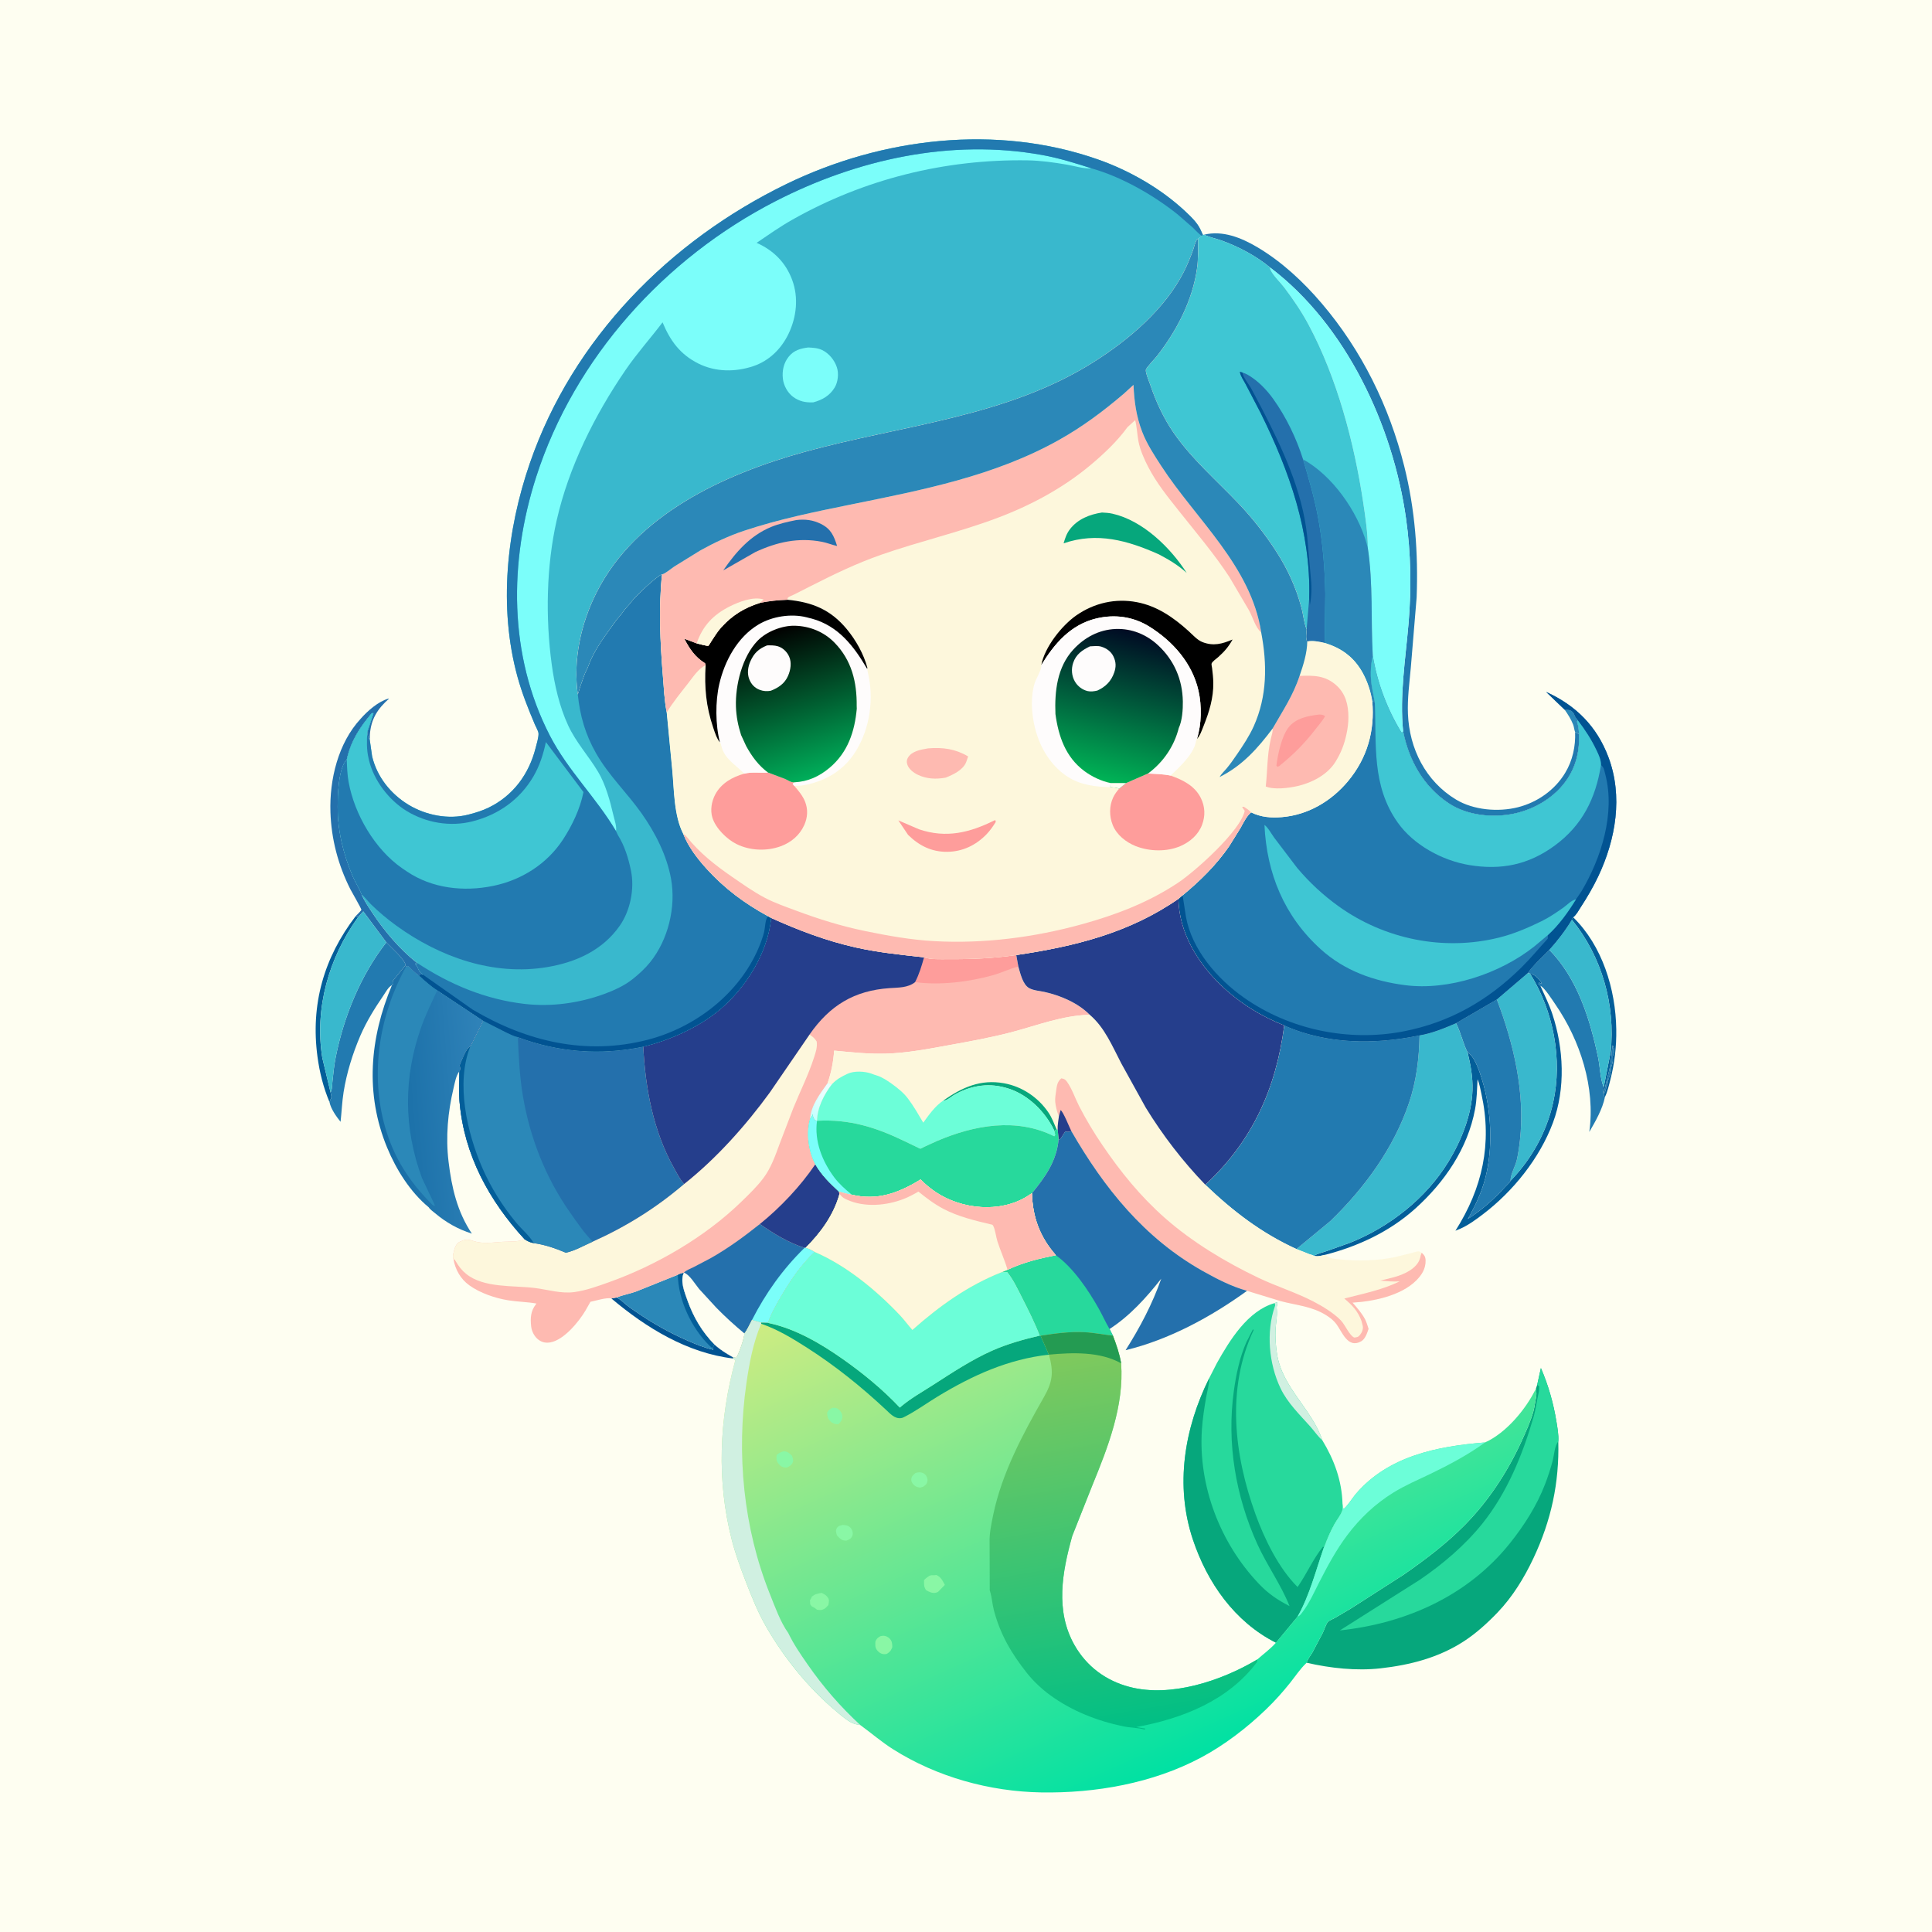 <svg version="1.1" xmlns="http://www.w3.org/2000/svg" style="display: block;" viewBox="0 0 2048 2048" width="1024" height="1024">
<defs>
	<linearGradient id="Gradient1" gradientUnits="userSpaceOnUse" x1="396.23" y1="1169.75" x2="518.11" y2="1160.23">
		<stop class="stop0" offset="0" stop-opacity="1" stop-color="rgb(20,106,163)"/>
		<stop class="stop1" offset="1" stop-opacity="1" stop-color="rgb(48,131,185)"/>
	</linearGradient>
	<linearGradient id="Gradient2" gradientUnits="userSpaceOnUse" x1="859.75" y1="1181.62" x2="875.999" y2="1161.18">
		<stop class="stop0" offset="0" stop-opacity="1" stop-color="rgb(198,255,255)"/>
		<stop class="stop1" offset="1" stop-opacity="1" stop-color="rgb(233,255,255)"/>
	</linearGradient>
	<linearGradient id="Gradient3" gradientUnits="userSpaceOnUse" x1="1084.73" y1="1278.04" x2="1335.21" y2="1834.71">
		<stop class="stop0" offset="0" stop-opacity="1" stop-color="rgb(205,236,130)"/>
		<stop class="stop1" offset="1" stop-opacity="1" stop-color="rgb(0,225,163)"/>
	</linearGradient>
	<linearGradient id="Gradient4" gradientUnits="userSpaceOnUse" x1="1140.29" y1="1430.98" x2="1209.54" y2="1832.6">
		<stop class="stop0" offset="0" stop-opacity="1" stop-color="rgb(128,201,93)"/>
		<stop class="stop1" offset="1" stop-opacity="1" stop-color="rgb(0,191,133)"/>
	</linearGradient>
	<linearGradient id="Gradient5" gradientUnits="userSpaceOnUse" x1="819.846" y1="667.529" x2="867.973" y2="822.665">
		<stop class="stop0" offset="0" stop-opacity="1" stop-color="rgb(1,0,0)"/>
		<stop class="stop1" offset="1" stop-opacity="1" stop-color="rgb(0,174,90)"/>
	</linearGradient>
	<linearGradient id="Gradient6" gradientUnits="userSpaceOnUse" x1="1203.51" y1="669.044" x2="1165.65" y2="826.757">
		<stop class="stop0" offset="0" stop-opacity="1" stop-color="rgb(0,10,35)"/>
		<stop class="stop1" offset="1" stop-opacity="1" stop-color="rgb(0,179,86)"/>
	</linearGradient>
</defs>
<path transform="translate(0,0)" fill="rgb(254,254,241)" d="M -0 -0 L 2048 0 L 2048 2048 L -0 2048 L -0 -0 z"/>
<path transform="translate(0,0)" fill="rgb(43,136,184)" d="M 1658.68 752.374 C 1662.62 752.475 1665.05 752.092 1667.76 755.5 C 1668.52 756.449 1668.94 757.793 1669.43 758.89 C 1670.2 760.6 1671.27 761.84 1672.45 763.28 L 1672.46 763.489 C 1671.45 765.718 1671.61 764.457 1672.34 767.008 C 1673.38 770.664 1673.6 774.548 1673.95 778.319 L 1669.68 775.999 C 1668.65 773.408 1668.6 770.671 1667.57 768.044 C 1665.34 762.361 1662.12 757.376 1658.68 752.374 z"/>
<path transform="translate(0,0)" fill="rgb(1,83,146)" d="M 653.277 1375.46 C 656.81 1376.48 659.694 1379.68 662.496 1382 C 666.404 1385.25 670.622 1388.14 674.812 1391.01 C 691.963 1402.76 710.157 1413.03 729.236 1421.3 C 737.92 1425.06 746.704 1428.78 756 1430.75 L 756.239 1429.98 L 755.181 1429.16 L 757.374 1425.25 C 763.637 1430.88 769.948 1434.74 777.292 1438.84 L 777.279 1440.08 C 728.493 1434.28 684.934 1407.51 648.106 1376.44 L 653.277 1375.46 z"/>
<path transform="translate(0,0)" fill="rgb(3,94,153)" d="M 1666.19 974.879 L 1666.05 974.316 L 1667.6 972.334 C 1698.55 1002.44 1712.7 1048.77 1713.31 1091.14 C 1713.57 1109.63 1711.58 1126.93 1706.97 1144.85 C 1705.47 1150.67 1704 1157.39 1701.32 1162.77 L 1699.72 1161.91 L 1700.5 1161 L 1700.51 1159 L 1701.5 1158 C 1701.51 1156.08 1702.1 1155.72 1702.5 1154 L 1702.76 1152 L 1703.5 1151 L 1703.51 1149 C 1705 1147.5 1704.5 1147.03 1704.51 1145 C 1706.41 1143.08 1704.8 1141.72 1707 1139.5 L 1706.51 1136.5 L 1707.75 1135.75 C 1707.1 1131.56 1709.43 1128.19 1709.76 1124 C 1709.87 1122.52 1709.34 1120.38 1709.76 1119 L 1710.5 1117.51 C 1711.58 1114.46 1711.07 1110.61 1709.51 1108 C 1708.28 1114.89 1708.23 1122.02 1707 1129 C 1705.55 1137.22 1702.89 1145.13 1701.36 1153.22 C 1700.9 1155.66 1700.5 1157.31 1699.32 1159.54 C 1699.34 1157.07 1699.63 1154.86 1700.03 1152.43 L 1707.33 1115.48 C 1712.63 1065.29 1698.08 1013.97 1666.19 974.879 z"/>
<path transform="translate(0,0)" fill="rgb(3,94,153)" d="M 349.274 1168.23 C 342.775 1152.75 338.791 1136.84 336.549 1120.22 C 329.093 1064.94 343.271 1015.18 377.063 971.107 L 379.396 972.574 C 348.558 1015.19 333.308 1068.91 341.649 1121.31 L 350.387 1157.97 C 350.774 1159.96 351.902 1162.69 350.879 1164.42 C 350.138 1165.68 349.724 1166.85 349.274 1168.23 z"/>
<path transform="translate(0,0)" fill="rgb(36,112,172)" d="M 382.337 761.881 C 389.601 753.657 400.79 743.745 411.602 740.6 L 412.428 740.585 C 400.245 751.324 393.177 762.306 392.081 779 L 391.959 784.255 C 389.654 780.72 389.494 779.999 389.36 775.767 L 395.889 756 L 394.025 756.077 C 381.093 771.483 372.006 785.371 367.59 805.227 C 358.82 814.038 357.977 842.841 357.957 855.299 C 357.914 880.524 363.977 905.317 373.744 928.485 C 376.579 935.21 380.854 941.481 383.409 948.263 C 386.182 955.052 390.65 961.422 394.678 967.539 C 407.314 986.729 423.923 1006.55 442.148 1020.7 L 441.975 1022.74 L 440.184 1021.09 L 440.047 1022.06 L 441.148 1023.25 C 442.307 1024.54 442.777 1025.62 443.406 1027.22 C 444.498 1029.98 446.207 1031.39 448.452 1033.24 L 445.643 1032.94 L 444.275 1034.22 C 441.797 1033.56 434.762 1025.99 432.499 1023.96 L 430.312 1025.01 L 430.002 1023 C 428.575 1016.37 414.486 1004.26 409.493 998.94 L 385.081 966.131 L 379.396 972.574 L 377.063 971.107 C 377.82 970.285 382.977 965.223 383.097 964.553 C 383.302 963.417 372.627 945.078 371.369 942.585 C 358.441 916.951 351.215 889.631 350.283 860.926 C 349.163 826.461 358.369 787.741 382.337 761.881 z"/>
<path transform="translate(0,0)" fill="rgb(43,136,184)" d="M 724.983 1349.08 C 720.739 1357.87 725.629 1369.67 728.735 1378.45 C 734.958 1396.05 744.283 1411.91 757.374 1425.25 L 755.181 1429.16 L 756.239 1429.98 L 756 1430.75 C 746.704 1428.78 737.92 1425.06 729.236 1421.3 C 710.157 1413.03 691.963 1402.76 674.812 1391.01 C 670.622 1388.14 666.404 1385.25 662.496 1382 C 659.694 1379.68 656.81 1376.48 653.277 1375.46 C 659.734 1372.88 667.301 1371.52 674 1369.16 L 718.526 1351.29 C 720.556 1350.12 722.739 1349.66 724.983 1349.08 z"/>
<path transform="translate(0,0)" fill="rgb(3,94,153)" d="M 724.983 1349.08 C 720.739 1357.87 725.629 1369.67 728.735 1378.45 C 734.958 1396.05 744.283 1411.91 757.374 1425.25 L 755.181 1429.16 L 752.11 1426.5 C 732.99 1407.68 719 1378.23 718.526 1351.29 C 720.556 1350.12 722.739 1349.66 724.983 1349.08 z"/>
<path transform="translate(0,0)" fill="rgb(3,94,153)" d="M 1621.85 1032.03 C 1625.68 1032.31 1629.26 1035.79 1631.76 1038.63 C 1632.83 1039.84 1633.65 1041.13 1634.49 1042.5 C 1633.04 1042.5 1632.72 1042.22 1631.5 1041.51 L 1630.71 1043 L 1632.93 1045.16 C 1637.38 1055 1642.15 1064.64 1645.55 1074.91 C 1657.6 1111.23 1659.72 1153.9 1646.19 1190.11 C 1632.09 1227.82 1603.98 1262.85 1572 1287.15 C 1564.63 1292.76 1556.36 1298.85 1547.84 1302.56 L 1545.6 1303.46 L 1543.87 1304.2 L 1542.82 1304.63 C 1571.41 1259.58 1582.02 1212.21 1570.35 1159.51 C 1569.25 1154.57 1568.31 1148.69 1566.27 1144.1 C 1565.71 1154.66 1565.55 1165.36 1563.63 1175.77 C 1555.94 1217.4 1531.13 1253.45 1500.1 1281.31 C 1473.05 1305.59 1439.73 1321.11 1404.76 1330.15 C 1400.65 1331.06 1396.89 1332.29 1392.71 1331.23 C 1396.88 1328.82 1401.69 1327.7 1406.25 1326.2 L 1431 1317.41 C 1472.9 1300.71 1511.47 1270.46 1535.17 1231.84 C 1548.77 1209.67 1560.12 1181.92 1560.87 1155.62 C 1561.28 1141.66 1558.95 1129.06 1555.71 1115.59 C 1563.17 1119.51 1568.65 1136.67 1571.05 1144.5 C 1580.9 1176.53 1582.97 1216.7 1574.39 1249.25 C 1570.75 1263.06 1564.84 1275.99 1558.03 1288.5 L 1555.92 1292.15 C 1570.76 1282.73 1583.96 1270.92 1595.77 1257.92 C 1596.86 1256.72 1600.83 1253.12 1601.22 1251.71 C 1623.56 1228.62 1639.41 1200.21 1646.38 1168.78 C 1656.53 1123.04 1646.71 1071.45 1621.85 1032.03 z"/>
<path transform="translate(0,0)" fill="rgb(34,122,176)" d="M 409.493 998.94 C 414.486 1004.26 428.575 1016.37 430.002 1023 L 416.566 1039.5 L 416.916 1041.01 L 416.966 1043 L 415.437 1044.43 C 411.926 1045.82 408.602 1052.13 406.5 1055.2 C 397.194 1068.8 388.476 1082.79 381.947 1097.95 C 373.854 1116.75 367.447 1137.41 364.23 1157.66 C 362.578 1168.06 362.172 1178.69 361.011 1189.16 C 356.425 1183.47 350.735 1175.53 349.274 1168.23 C 349.724 1166.85 350.138 1165.68 350.879 1164.42 C 351.902 1162.69 350.774 1159.96 350.387 1157.97 C 352.215 1155.1 352.024 1150.08 352.386 1146.65 C 353.304 1137.94 354.159 1129.18 355.883 1120.58 C 364.562 1077.29 382.311 1033.86 409.493 998.94 z"/>
<path transform="translate(0,0)" fill="rgb(34,122,176)" d="M 1642.28 1006.78 C 1672.13 1037.09 1685.53 1080.53 1694.07 1121.09 C 1696.11 1130.8 1696.22 1143.53 1700.03 1152.43 C 1699.63 1154.86 1699.34 1157.07 1699.32 1159.54 C 1700.5 1157.31 1700.9 1155.66 1701.36 1153.22 C 1702.89 1145.13 1705.55 1137.22 1707 1129 C 1708.23 1122.02 1708.28 1114.89 1709.51 1108 C 1711.07 1110.61 1711.58 1114.46 1710.5 1117.51 L 1709.76 1119 C 1709.34 1120.38 1709.87 1122.52 1709.76 1124 C 1709.43 1128.19 1707.1 1131.56 1707.75 1135.75 L 1706.51 1136.5 L 1707 1139.5 C 1704.8 1141.72 1706.41 1143.08 1704.51 1145 C 1704.5 1147.03 1705 1147.5 1703.51 1149 L 1703.5 1151 L 1702.76 1152 L 1702.5 1154 C 1702.1 1155.72 1701.51 1156.08 1701.5 1158 L 1700.51 1159 L 1700.5 1161 L 1699.72 1161.91 L 1701.32 1162.77 C 1698.83 1175.49 1691.2 1188.85 1684.72 1199.88 C 1691.32 1152.92 1675.12 1102.9 1648.56 1064.39 C 1646.11 1060.84 1636.54 1045.84 1632.93 1045.16 L 1630.71 1043 L 1631.5 1041.51 C 1632.72 1042.22 1633.04 1042.5 1634.49 1042.5 C 1633.65 1041.13 1632.83 1039.84 1631.76 1038.63 C 1629.26 1035.79 1625.68 1032.31 1621.85 1032.03 L 1619.29 1031.61 C 1625.73 1022.62 1634.56 1014.7 1642.28 1006.78 z"/>
<path transform="translate(0,0)" fill="rgb(57,184,205)" d="M 1666.19 974.879 C 1698.08 1013.97 1712.63 1065.29 1707.33 1115.48 L 1700.03 1152.43 C 1696.22 1143.53 1696.11 1130.8 1694.07 1121.09 C 1685.53 1080.53 1672.13 1037.09 1642.28 1006.78 C 1650.93 997.266 1659.59 985.923 1666.19 974.879 z"/>
<path transform="translate(0,0)" fill="rgb(57,184,205)" d="M 379.396 972.574 L 385.081 966.131 L 409.493 998.94 C 382.311 1033.86 364.562 1077.29 355.883 1120.58 C 354.159 1129.18 353.304 1137.94 352.386 1146.65 C 352.024 1150.08 352.215 1155.1 350.387 1157.97 L 341.649 1121.31 C 333.308 1068.91 348.558 1015.19 379.396 972.574 z"/>
<path transform="translate(0,0)" fill="rgb(34,122,176)" d="M 1276.2 248.839 C 1295.83 243.878 1315.91 252.02 1332.72 261.971 C 1358.78 277.405 1381.55 298.67 1401.13 321.653 C 1443.54 371.44 1472.68 430.776 1488.54 494.143 C 1500.04 540.042 1503.49 586.354 1501.68 633.5 L 1495.51 707.846 C 1494.05 724.169 1491.82 740.303 1492.48 756.748 C 1493.97 793.751 1511.24 828.096 1543.41 847.547 C 1562.01 858.792 1588.18 860.98 1609 855.739 C 1629.58 850.56 1648.18 837.522 1659.16 819.267 C 1667.04 806.159 1670.27 791.189 1669.68 775.999 L 1673.95 778.319 C 1674.34 795.606 1671.23 810.825 1661.61 825.5 C 1649.03 844.71 1627.1 857.908 1604.77 862.532 C 1582.21 867.204 1555.23 864.519 1535.67 851.508 C 1509 833.772 1493.55 806.28 1487.38 775.336 C 1483.51 737.337 1489.96 698.269 1493.15 660.357 C 1496.27 623.343 1495.62 586.481 1490.45 549.685 C 1476.61 451.252 1426.9 344.399 1346.26 283.491 C 1331.87 271.524 1313.31 261.629 1295.78 255.281 C 1289.59 253.042 1283.17 251.695 1277.07 249.202 L 1276.2 248.839 z"/>
<path transform="translate(0,0)" fill="rgb(57,184,205)" d="M 1619.29 1031.61 L 1621.85 1032.03 C 1646.71 1071.45 1656.53 1123.04 1646.38 1168.78 C 1639.41 1200.21 1623.56 1228.62 1601.22 1251.71 C 1601.07 1245.1 1606.35 1236.32 1607.91 1229.5 C 1609.44 1222.8 1610.44 1215.69 1611.2 1208.85 C 1616.81 1158.33 1604.62 1106.46 1586.69 1059.42 L 1619.29 1031.61 z"/>
<path transform="translate(0,0)" fill="rgb(34,122,176)" d="M 1543.4 1084.6 L 1586.69 1059.42 C 1604.62 1106.46 1616.81 1158.33 1611.2 1208.85 C 1610.44 1215.69 1609.44 1222.8 1607.91 1229.5 C 1606.35 1236.32 1601.07 1245.1 1601.22 1251.71 C 1600.83 1253.12 1596.86 1256.72 1595.77 1257.92 C 1583.96 1270.92 1570.76 1282.73 1555.92 1292.15 L 1558.03 1288.5 C 1564.84 1275.99 1570.75 1263.06 1574.39 1249.25 C 1582.97 1216.7 1580.9 1176.53 1571.05 1144.5 C 1568.65 1136.67 1563.17 1119.51 1555.71 1115.59 C 1550.67 1105.83 1548.6 1094.52 1543.4 1084.6 z"/>
<path transform="translate(0,0)" fill="rgb(57,184,205)" d="M 1543.4 1084.6 C 1548.6 1094.52 1550.67 1105.83 1555.71 1115.59 C 1558.95 1129.06 1561.28 1141.66 1560.87 1155.62 C 1560.12 1181.92 1548.77 1209.67 1535.17 1231.84 C 1511.47 1270.46 1472.9 1300.71 1431 1317.41 L 1406.25 1326.2 C 1401.69 1327.7 1396.88 1328.82 1392.71 1331.23 C 1391.87 1330.45 1388.91 1329.78 1387.7 1329.36 L 1374.29 1324.05 L 1410.15 1294.46 C 1446.38 1259.47 1477.47 1217.04 1493.69 1168.9 C 1501.47 1145.8 1504.35 1121.75 1504.81 1097.5 C 1517.87 1095.34 1531.31 1089.81 1543.4 1084.6 z"/>
<path transform="translate(0,0)" fill="rgb(123,254,250)" d="M 1346.26 283.491 C 1426.9 344.399 1476.61 451.252 1490.45 549.685 C 1495.62 586.481 1496.27 623.343 1493.15 660.357 C 1489.96 698.269 1483.51 737.337 1487.38 775.336 L 1486.67 776.391 L 1485.5 776.336 C 1470.22 751.127 1460 723.847 1455.17 694.816 C 1453.08 656.976 1455.63 618.656 1449.97 581.117 C 1449.95 565.052 1447.43 548.365 1445.04 532.5 C 1435.47 469.133 1417.41 400.699 1387.03 344 C 1379.67 330.256 1370.83 317.311 1361.45 304.874 C 1357.3 299.372 1349.86 292.371 1347.06 286.5 C 1346.38 285.077 1346.44 284.843 1346.26 283.491 z"/>
<path transform="translate(0,0)" fill="url(#Gradient1)" d="M 430.002 1023 L 430.312 1025.01 L 432.499 1023.96 C 434.762 1025.99 441.797 1033.56 444.275 1034.22 C 450.39 1039.64 456.596 1045.4 463.521 1049.78 L 512.346 1082.16 L 500.338 1106.22 C 500.109 1106.7 498.869 1109.27 498.478 1109.4 C 494.215 1111.24 489.28 1124.71 487.307 1129.5 C 488.163 1132.28 488.562 1132.56 487.494 1135.21 L 487.005 1135.6 C 483.399 1140.14 482.147 1147.73 480.824 1153.29 C 474.709 1178.97 472.321 1205.23 475.5 1231.51 C 478.826 1259 484.628 1284.37 500.182 1307.68 C 485.507 1303.02 472.824 1295.89 461.038 1285.92 C 459.164 1284.33 455.694 1281.94 454.535 1279.86 C 434.863 1263.59 419.997 1239.81 410.344 1216.44 C 386.786 1159.4 391.957 1100.51 415.437 1044.43 L 416.966 1043 L 416.916 1041.01 L 416.566 1039.5 L 430.002 1023 z"/>
<path transform="translate(0,0)" fill="rgb(43,136,184)" d="M 430.312 1025.01 L 432.499 1023.96 C 434.762 1025.99 441.797 1033.56 444.275 1034.22 C 450.39 1039.64 456.596 1045.4 463.521 1049.78 C 457.649 1062.51 451.335 1075.32 446.621 1088.52 C 427.604 1141.78 427.755 1195.83 447.336 1248.8 L 460.954 1277.5 L 460.455 1278.48 L 458.199 1276.93 C 434.284 1253.16 417.572 1227.47 408.24 1194.81 C 392.032 1138.09 402.077 1076.08 430.312 1025.01 z"/>
<path transform="translate(0,0)" fill="rgb(6,167,124)" d="M 1629.48 1467.98 L 1633.42 1450.2 C 1641.41 1468.76 1646.68 1487.31 1649.92 1507.25 C 1650.94 1513.55 1652.38 1521.51 1651.86 1527.83 C 1652.97 1572.02 1644.34 1611.8 1625.53 1651.74 C 1615.74 1672.51 1603.46 1692.59 1587.53 1709.24 C 1576.78 1720.47 1564.79 1731.38 1551.73 1739.86 C 1524.93 1757.25 1494.91 1764.94 1463.55 1768.49 C 1437.86 1771.39 1410.2 1768.36 1385.14 1762.58 C 1385.78 1759.11 1389.37 1754.86 1391.16 1751.78 L 1402.27 1730.75 C 1403.64 1727.93 1405.89 1720.87 1407.83 1719.08 C 1409.48 1717.56 1413.27 1716.09 1415.36 1714.89 L 1432 1705.07 L 1487.97 1669.16 C 1510.64 1653.4 1533.03 1636.48 1552.5 1616.8 C 1577.66 1591.37 1597.99 1560.4 1612.82 1527.93 C 1617.42 1517.86 1622.41 1506.99 1625.38 1496.34 C 1626.7 1491.59 1627.16 1486.79 1628.17 1482 C 1628.95 1478.28 1628.72 1475.71 1628.16 1471.94 L 1629.48 1467.98 z"/>
<path transform="translate(0,0)" fill="rgb(39,217,156)" d="M 1629.48 1467.98 L 1633.42 1450.2 C 1641.41 1468.76 1646.68 1487.31 1649.92 1507.25 C 1650.94 1513.55 1652.38 1521.51 1651.86 1527.83 C 1647.8 1533.18 1647.56 1542.06 1645.87 1548.55 C 1643.7 1556.83 1641.01 1565.01 1637.96 1573 C 1629.2 1595.91 1615.56 1617.27 1600.25 1636.33 C 1555.58 1691.97 1489.85 1720.92 1420.27 1728.33 L 1505.3 1674.48 C 1529.4 1658.04 1552.97 1638.01 1571.25 1615.23 C 1597.66 1582.33 1614.06 1542.05 1625.7 1501.84 C 1628.06 1493.68 1629.03 1485.26 1630.88 1477 C 1631.46 1474.37 1631.59 1472.21 1631.58 1469.53 L 1629.48 1467.98 z"/>
<path transform="translate(0,0)" fill="rgb(34,122,176)" d="M 1361.33 1087.04 C 1406.56 1107.11 1457.15 1107.41 1504.81 1097.5 C 1504.35 1121.75 1501.47 1145.8 1493.69 1168.9 C 1477.47 1217.04 1446.38 1259.47 1410.15 1294.46 L 1374.29 1324.05 C 1337.1 1307.04 1307.03 1284 1277.64 1255.83 C 1327.67 1209.73 1352.62 1153.61 1361.33 1087.04 z"/>
<path transform="translate(0,0)" fill="rgb(39,217,156)" d="M 1351.14 1381.35 L 1353.73 1380.36 C 1354.16 1381.9 1354.12 1382.21 1353.69 1383.74 C 1353.14 1385.69 1353.34 1386.55 1353.5 1388.5 C 1354.06 1395.18 1352.6 1401.83 1352.19 1408.5 C 1351.65 1417.33 1352.35 1426.92 1353.75 1435.66 C 1359.46 1471.3 1390.87 1493.83 1401.79 1526.85 C 1414.38 1547.6 1422.46 1569.7 1423.13 1594.14 C 1423.44 1596.63 1423.6 1599.48 1422.7 1601.9 C 1420.93 1606.63 1417.24 1610.98 1414.77 1615.4 C 1410.37 1623.25 1406.89 1631.44 1403.84 1639.88 L 1403.45 1640.19 C 1394.98 1664.27 1388.21 1691.43 1375.51 1713.58 L 1352.55 1741.33 C 1308.68 1719.14 1279.78 1677.69 1264.5 1631.96 C 1245.38 1574.74 1255.44 1514.1 1281.74 1461.04 L 1289.93 1445 C 1303.63 1420.57 1322.69 1389.44 1351.14 1381.35 z"/>
<path transform="translate(0,0)" fill="rgb(208,240,225)" d="M 1351.14 1381.35 L 1353.73 1380.36 C 1354.16 1381.9 1354.12 1382.21 1353.69 1383.74 C 1353.14 1385.69 1353.34 1386.55 1353.5 1388.5 C 1354.06 1395.18 1352.6 1401.83 1352.19 1408.5 C 1351.65 1417.33 1352.35 1426.92 1353.75 1435.66 C 1359.46 1471.3 1390.87 1493.83 1401.79 1526.85 C 1397.1 1522.83 1393.18 1516.95 1389.06 1512.31 C 1377.73 1499.56 1364.91 1487.29 1357.45 1471.7 C 1345.03 1445.75 1341.92 1411.8 1351.51 1384.52 C 1352.03 1383.05 1351.63 1382.78 1351.14 1381.35 z"/>
<path transform="translate(0,0)" fill="rgb(6,167,124)" d="M 1281.74 1461.04 L 1281.74 1462.01 C 1281.64 1468.56 1279.68 1474.83 1278.55 1481.24 C 1276.55 1492.7 1274.82 1503.93 1274.05 1515.56 C 1270.11 1575.05 1293.39 1635.64 1334.29 1678.71 C 1344.51 1689.48 1353.98 1695.82 1366.97 1702.55 C 1357.93 1679.72 1342.96 1659.21 1332.77 1636.66 C 1309.85 1585.98 1300.33 1529.98 1307.88 1474.78 C 1310.24 1457.55 1314.15 1438.55 1321.29 1422.64 L 1328.21 1409.05 L 1328.87 1410 C 1299.76 1472 1308.26 1542.62 1330.93 1605.28 C 1340.4 1631.48 1355.53 1662.54 1375.5 1682.3 C 1385.11 1668.54 1391.9 1652.49 1402.48 1639.46 L 1403.45 1640.19 C 1394.98 1664.27 1388.21 1691.43 1375.51 1713.58 L 1352.55 1741.33 C 1308.68 1719.14 1279.78 1677.69 1264.5 1631.96 C 1245.38 1574.74 1255.44 1514.1 1281.74 1461.04 z"/>
<path transform="translate(0,0)" fill="rgb(63,198,211)" d="M 1275.1 248.906 L 1276.2 248.839 L 1277.07 249.202 C 1283.17 251.695 1289.59 253.042 1295.78 255.281 C 1313.31 261.629 1331.87 271.524 1346.26 283.491 C 1346.44 284.843 1346.38 285.077 1347.06 286.5 C 1349.86 292.371 1357.3 299.372 1361.45 304.874 C 1370.83 317.311 1379.67 330.256 1387.03 344 C 1417.41 400.699 1435.47 469.133 1445.04 532.5 C 1447.43 548.365 1449.95 565.052 1449.97 581.117 C 1455.63 618.656 1453.08 656.976 1455.17 694.816 C 1452.59 706.728 1452.41 718.236 1454.63 730.208 L 1457.35 744.271 L 1454.64 743.266 C 1453.13 733.071 1449.61 722.562 1444.68 713.5 C 1435.68 696.971 1422.12 686.821 1404.18 681.568 C 1398.75 680.228 1391.27 678.749 1385.75 679.996 L 1385.6 679.965 C 1383.82 676.382 1384.91 671.166 1385.08 667.151 C 1382.08 659.839 1381.56 651.524 1379.47 643.871 C 1373.63 622.401 1365.13 603.796 1353.15 585.062 C 1341.68 567.126 1327.8 549.428 1313.15 534.004 C 1289.8 509.419 1262.98 486.363 1243.77 458.304 C 1233.56 443.386 1225.5 426.16 1219.71 409.073 C 1218.53 405.609 1214.12 395.072 1214.61 391.963 C 1214.95 389.857 1224.61 379.702 1226.4 377.404 C 1247.34 350.633 1264.24 318.199 1268.93 284.218 C 1270.35 273.913 1270 263.452 1269.88 253.076 L 1274.16 250.118 L 1275.1 248.906 z"/>
<path transform="translate(0,0)" fill="rgb(36,112,172)" d="M 1387.87 633.761 C 1389.47 563.423 1367.02 499.768 1336.26 437.574 L 1320.35 407.055 C 1318.19 402.941 1315.08 398.791 1314.32 394.18 L 1317.07 394.912 C 1321.02 396.113 1323.64 397.726 1327 400.074 L 1328.4 401.032 C 1336.38 406.681 1344.11 415.093 1349.77 423.023 C 1363.41 442.136 1374.21 464.536 1381.3 486.963 C 1387.29 507.069 1393.09 526.855 1397.02 547.5 C 1402.18 574.646 1404.37 602.27 1404.88 629.875 L 1404.18 681.568 C 1398.75 680.228 1391.27 678.749 1385.75 679.996 L 1385.6 679.965 C 1383.82 676.382 1384.91 671.166 1385.08 667.151 L 1387.87 633.761 z"/>
<path transform="translate(0,0)" fill="rgb(1,83,146)" d="M 1387.87 633.761 C 1389.47 563.423 1367.02 499.768 1336.26 437.574 L 1320.35 407.055 C 1318.19 402.941 1315.08 398.791 1314.32 394.18 L 1317.07 394.912 C 1317.76 400.196 1323.2 406.427 1325.96 411.137 L 1337.32 432.518 C 1359.1 474.691 1380.39 519.744 1385.56 567.539 L 1389.7 614.281 C 1390.63 623.227 1390.25 632.67 1388.5 641.49 L 1387.87 633.761 z"/>
<path transform="translate(0,0)" fill="rgb(43,136,184)" d="M 1381.3 486.963 C 1412.48 504.094 1439.09 542.162 1448.67 576.131 L 1449.97 581.117 C 1455.63 618.656 1453.08 656.976 1455.17 694.816 C 1452.59 706.728 1452.41 718.236 1454.63 730.208 L 1457.35 744.271 L 1454.64 743.266 C 1453.13 733.071 1449.61 722.562 1444.68 713.5 C 1435.68 696.971 1422.12 686.821 1404.18 681.568 L 1404.88 629.875 C 1404.37 602.27 1402.18 574.646 1397.02 547.5 C 1393.09 526.855 1387.29 507.069 1381.3 486.963 z"/>
<path transform="translate(0,0)" fill="rgb(34,122,176)" d="M 1455.17 694.816 C 1460 723.847 1470.22 751.127 1485.5 776.336 L 1486.67 776.391 L 1487.38 775.336 C 1493.55 806.28 1509 833.772 1535.67 851.508 C 1555.23 864.519 1582.21 867.204 1604.77 862.532 C 1627.1 857.908 1649.03 844.71 1661.61 825.5 C 1671.23 810.825 1674.34 795.606 1673.95 778.319 C 1673.6 774.548 1673.38 770.664 1672.34 767.008 C 1671.61 764.457 1671.45 765.718 1672.46 763.489 L 1672.45 763.28 C 1671.27 761.84 1670.2 760.6 1669.43 758.89 C 1668.94 757.793 1668.52 756.449 1667.76 755.5 C 1665.05 752.092 1662.62 752.475 1658.68 752.374 L 1638.96 733.481 C 1670.44 747.669 1692.71 769.988 1704.95 802.5 C 1720.61 844.086 1712.79 889.699 1694.24 928.901 C 1688.82 940.369 1682.46 951.194 1675.54 961.816 C 1673.32 965.229 1670.93 969.933 1667.6 972.334 L 1666.05 974.316 L 1666.19 974.879 C 1659.59 985.923 1650.93 997.266 1642.28 1006.78 C 1634.56 1014.7 1625.73 1022.62 1619.29 1031.61 L 1586.69 1059.42 L 1543.4 1084.6 C 1531.31 1089.81 1517.87 1095.34 1504.81 1097.5 C 1457.15 1107.41 1406.56 1107.11 1361.33 1087.04 C 1336.35 1077.12 1313.73 1063.08 1294.32 1044.45 C 1269.22 1020.37 1249.84 988.295 1249.19 952.794 L 1253.63 949.038 C 1272.13 933.77 1289.2 916.961 1302.88 897.138 L 1314.9 877.788 C 1318.17 871.98 1321.09 865.596 1326.15 861.113 C 1336.64 866.333 1347.41 867.125 1358.94 866.172 C 1386.54 863.891 1411.25 849.274 1428.85 828.189 C 1449.31 803.689 1457.53 774.679 1454.64 743.266 L 1457.35 744.271 L 1454.63 730.208 C 1452.41 718.236 1452.59 706.728 1455.17 694.816 z"/>
<path transform="translate(0,0)" fill="rgb(1,83,146)" d="M 1658.68 752.374 L 1638.96 733.481 C 1670.44 747.669 1692.71 769.988 1704.95 802.5 C 1720.61 844.086 1712.79 889.699 1694.24 928.901 C 1688.82 940.369 1682.46 951.194 1675.54 961.816 C 1673.32 965.229 1670.93 969.933 1667.6 972.334 L 1666.05 974.316 L 1666.19 974.879 C 1659.59 985.923 1650.93 997.266 1642.28 1006.78 C 1634.56 1014.7 1625.73 1022.62 1619.29 1031.61 L 1586.69 1059.42 L 1543.4 1084.6 C 1531.31 1089.81 1517.87 1095.34 1504.81 1097.5 C 1457.15 1107.41 1406.56 1107.11 1361.33 1087.04 C 1336.35 1077.12 1313.73 1063.08 1294.32 1044.45 C 1269.22 1020.37 1249.84 988.295 1249.19 952.794 L 1253.63 949.038 L 1257.11 971.694 C 1263.42 1006.68 1290.27 1037.57 1318.58 1057.5 C 1366.93 1091.53 1429.47 1104.53 1487.44 1093.37 C 1536.95 1083.84 1577.4 1060.52 1613.06 1025.26 C 1622.8 1015.64 1631.45 1005.06 1640.7 995 L 1640.84 991.209 C 1652.72 980.303 1662.14 967.071 1670.59 953.415 L 1676.34 944.957 C 1697.4 909.601 1712.34 862.424 1701.8 821.302 L 1701.38 819.682 C 1700.44 815.989 1700.17 813.406 1697.09 810.933 C 1697.13 805.307 1694.75 800.35 1692.38 795.362 C 1686.93 783.894 1680.2 773.524 1672.46 763.489 L 1672.45 763.28 C 1671.27 761.84 1670.2 760.6 1669.43 758.89 C 1668.94 757.793 1668.52 756.449 1667.76 755.5 C 1665.05 752.092 1662.62 752.475 1658.68 752.374 z"/>
<path transform="translate(0,0)" fill="rgb(63,198,211)" d="M 1640.84 991.209 L 1626.34 1003.34 C 1590.01 1032.11 1535.72 1050.31 1489.42 1044.31 C 1456.21 1040.01 1425.18 1029.02 1399.95 1006.15 C 1361.32 971.148 1342.76 926.017 1340.37 874.468 C 1343.8 876.678 1348.17 884.49 1350.74 888.031 L 1375.04 920 C 1388.04 935.446 1402.71 949.061 1419.13 960.816 C 1467.91 995.737 1530.53 1008.44 1589 993.882 C 1604.94 989.913 1619.31 983.709 1634.03 976.548 C 1642.18 972.583 1649.9 967.272 1657.29 962.065 C 1661.33 959.218 1665.71 954.228 1670.59 953.415 C 1662.14 967.071 1652.72 980.303 1640.84 991.209 z"/>
<path transform="translate(0,0)" fill="rgb(63,198,211)" d="M 1455.17 694.816 C 1460 723.847 1470.22 751.127 1485.5 776.336 L 1486.67 776.391 L 1487.38 775.336 C 1493.55 806.28 1509 833.772 1535.67 851.508 C 1555.23 864.519 1582.21 867.204 1604.77 862.532 C 1627.1 857.908 1649.03 844.71 1661.61 825.5 C 1671.23 810.825 1674.34 795.606 1673.95 778.319 C 1673.6 774.548 1673.38 770.664 1672.34 767.008 C 1671.61 764.457 1671.45 765.718 1672.46 763.489 C 1680.2 773.524 1686.93 783.894 1692.38 795.362 C 1694.75 800.35 1697.13 805.307 1697.09 810.933 C 1691.53 846.235 1677.39 874.862 1648.04 896.379 C 1620.3 916.723 1591.3 922.615 1557.5 917.001 C 1528.98 912.265 1498.44 895.78 1481.57 871.855 C 1453.88 832.604 1459.22 789.721 1457.35 744.271 L 1454.63 730.208 C 1452.41 718.236 1452.59 706.728 1455.17 694.816 z"/>
<path transform="translate(0,0)" fill="rgb(254,186,177)" d="M 817.412 973.041 C 846.71 986.232 875.858 997.356 907.281 1004.38 C 931.109 1009.71 955.33 1012.15 979.553 1014.8 C 986.694 1017.32 996.93 1016.7 1004.48 1016.75 C 1028.96 1016.9 1053.05 1015.94 1077.29 1012.4 L 1079.49 1024.61 C 1081.55 1031.6 1084.11 1043.65 1090.97 1047.44 C 1095.58 1050 1102.07 1050.35 1107.24 1051.5 C 1124.29 1055.3 1142.71 1063.14 1155.2 1075.72 C 1126.07 1076.38 1099.77 1086.96 1071.89 1094.27 C 1049.87 1100.04 1027.38 1104.03 1005 1108.1 C 983.165 1112.07 961.251 1116.28 939 1116.9 C 920.694 1117.41 902.435 1115.45 884.245 1113.71 C 883.3 1126.01 881.312 1136.43 877.333 1148.11 L 882.082 1149.1 C 873.7 1159.96 866.392 1173.94 866.075 1188.08 L 863.84 1187.44 C 862.02 1184.78 861.8 1184.21 861.51 1181 C 861.17 1182.51 860.609 1183.47 859.746 1184.73 L 858.685 1186.24 C 854.373 1201.08 857.015 1220.63 864.276 1234.21 C 871.661 1246.74 879.087 1253.4 889.321 1263.18 L 889.943 1265.48 C 883.874 1287.67 870.019 1306.77 853.881 1322.79 C 857.559 1323.27 860.64 1325.36 863.812 1327.16 C 850.037 1339.74 838.757 1356.31 829.239 1372.28 C 823.598 1381.74 817.831 1391.94 814.103 1402.32 L 806.831 1402.08 L 797.144 1399.22 C 794.664 1403.77 792.296 1409.54 789.106 1413.52 C 789.427 1417.71 783.064 1435.7 780.499 1439.36 L 777.292 1438.84 C 769.948 1434.74 763.637 1430.88 757.374 1425.25 C 744.283 1411.91 734.958 1396.05 728.735 1378.45 C 725.629 1369.67 720.739 1357.87 724.983 1349.08 C 722.739 1349.66 720.556 1350.12 718.526 1351.29 L 674 1369.16 C 667.301 1371.52 659.734 1372.88 653.277 1375.46 L 648.106 1376.44 C 643.18 1375.08 631.213 1378.94 625.893 1379.94 L 620.624 1389.27 C 613.508 1401.22 597.867 1420.34 583.5 1422.96 C 578.905 1423.8 574.822 1423.08 571.055 1420.36 C 566.595 1417.15 563.597 1411.38 563.033 1405.95 C 562.113 1397.09 562.481 1389.99 567.964 1382.75 L 568.695 1381.81 C 558.904 1380.04 548.765 1379.98 538.893 1378.4 C 524.994 1376.18 508.865 1370.72 497.374 1362.4 C 488.118 1355.69 482.523 1345.7 480.681 1334.58 C 479.546 1332.48 480.356 1329.81 480.87 1327.5 C 481.765 1323.48 483.29 1318.28 487.282 1316.36 C 492.234 1313.97 495.341 1313.36 500.586 1315.15 C 512.257 1319.13 521.333 1316.97 533.204 1316.35 C 540.621 1315.96 549.17 1316.62 556.096 1313.66 C 518.589 1272.89 492.157 1224.53 487.209 1168.52 C 486.252 1157.69 486.857 1146.48 487.005 1135.6 L 487.494 1135.21 C 488.562 1132.56 488.163 1132.28 487.307 1129.5 C 489.28 1124.71 494.215 1111.24 498.478 1109.4 C 498.869 1109.27 500.109 1106.7 500.338 1106.22 L 512.346 1082.16 L 536.768 1094.58 C 540.562 1096.28 544.879 1098.63 548.966 1099.43 C 592.3 1115.57 636.698 1118.88 681.9 1109.5 C 709.69 1102.7 740.261 1089.21 762.359 1070.78 C 790.493 1047.32 813.893 1010.03 817.412 973.041 z"/>
<path transform="translate(0,0)" fill="url(#Gradient2)" d="M 877.333 1148.11 L 882.082 1149.1 C 873.7 1159.96 866.392 1173.94 866.075 1188.08 L 863.84 1187.44 C 862.02 1184.78 861.8 1184.21 861.51 1181 C 861.17 1182.51 860.609 1183.47 859.746 1184.73 L 858.685 1186.24 C 859.779 1171.41 869.165 1159.72 877.333 1148.11 z"/>
<path transform="translate(0,0)" fill="rgb(254,157,155)" d="M 979.553 1014.8 C 986.694 1017.32 996.93 1016.7 1004.48 1016.75 C 1028.96 1016.9 1053.05 1015.94 1077.29 1012.4 L 1079.49 1024.61 L 1078.46 1024.86 C 1069.78 1027.08 1061.71 1031.17 1053.06 1033.61 C 1027.51 1040.83 996.555 1044.7 970.05 1041.08 C 974.467 1032.56 976.986 1024 979.553 1014.8 z"/>
<path transform="translate(0,0)" fill="rgb(37,62,140)" d="M 864.276 1234.21 C 871.661 1246.74 879.087 1253.4 889.321 1263.18 L 889.943 1265.48 C 883.874 1287.67 870.019 1306.77 853.881 1322.79 L 852.91 1322.74 C 836.37 1317.69 819.626 1307.45 805.492 1297.53 C 827.252 1280 848.598 1257.38 864.276 1234.21 z"/>
<path transform="translate(0,0)" fill="rgb(36,112,172)" d="M 805.492 1297.53 C 819.626 1307.45 836.37 1317.69 852.91 1322.74 L 853.881 1322.79 C 857.559 1323.27 860.64 1325.36 863.812 1327.16 C 850.037 1339.74 838.757 1356.31 829.239 1372.28 C 823.598 1381.74 817.831 1391.94 814.103 1402.32 L 806.831 1402.08 L 797.144 1399.22 C 794.664 1403.77 792.296 1409.54 789.106 1413.52 C 789.427 1417.71 783.064 1435.7 780.499 1439.36 L 777.292 1438.84 C 769.948 1434.74 763.637 1430.88 757.374 1425.25 C 744.283 1411.91 734.958 1396.05 728.735 1378.45 C 725.629 1369.67 720.739 1357.87 724.983 1349.08 C 727.318 1346.46 731.831 1344.93 734.948 1343.37 L 753.5 1333.63 C 771.879 1323.25 788.998 1310.65 805.492 1297.53 z"/>
<path transform="translate(0,0)" fill="rgb(123,254,250)" d="M 853.881 1322.79 C 857.559 1323.27 860.64 1325.36 863.812 1327.16 C 850.037 1339.74 838.757 1356.31 829.239 1372.28 C 823.598 1381.74 817.831 1391.94 814.103 1402.32 L 806.831 1402.08 L 797.144 1399.22 C 811.542 1370.93 830.124 1344.84 852.91 1322.74 L 853.881 1322.79 z"/>
<path transform="translate(0,0)" fill="rgb(254,254,241)" d="M 724.983 1349.08 C 730.94 1350.95 737.076 1361.55 741.131 1366.39 L 759.551 1386.44 C 768.925 1396.01 778.797 1404.97 789.106 1413.52 C 789.427 1417.71 783.064 1435.7 780.499 1439.36 L 777.292 1438.84 C 769.948 1434.74 763.637 1430.88 757.374 1425.25 C 744.283 1411.91 734.958 1396.05 728.735 1378.45 C 725.629 1369.67 720.739 1357.87 724.983 1349.08 z"/>
<path transform="translate(0,0)" fill="rgb(253,247,220)" d="M 858.098 1096.7 C 861.481 1098.88 863.614 1100.59 865.733 1104.04 C 866.574 1110.19 864.73 1115.31 862.869 1121.1 C 856.988 1139.4 848.252 1156.65 841.025 1174.44 L 826.515 1212.33 C 821.899 1224.94 817.266 1238.22 809.119 1248.99 C 802.327 1257.98 794.061 1265.91 785.999 1273.75 C 747.352 1311.36 695.635 1341.4 644.883 1359.43 C 633.285 1363.55 621.102 1367.96 608.875 1369.65 C 594.877 1371.6 580.667 1367.03 566.859 1365.31 C 544.292 1362.5 513.049 1365.57 494.289 1350.49 C 489.412 1346.57 486.252 1342.36 483.124 1337.07 C 482.025 1335.22 482.562 1335.89 480.681 1334.58 C 479.546 1332.48 480.356 1329.81 480.87 1327.5 C 481.765 1323.48 483.29 1318.28 487.282 1316.36 C 492.234 1313.97 495.341 1313.36 500.586 1315.15 C 512.257 1319.13 521.333 1316.97 533.204 1316.35 C 540.621 1315.96 549.17 1316.62 556.096 1313.66 C 559.46 1315.79 561.893 1317.01 565.821 1317.74 C 577.979 1319.46 588.588 1323.22 599.862 1327.9 C 609.265 1325.95 619.496 1320.04 628.353 1316.16 C 663.905 1300.2 695.607 1280.39 725.231 1255.06 C 759.209 1228.19 790.481 1193.14 815.952 1158.15 L 858.098 1096.7 z"/>
<path transform="translate(0,0)" fill="rgb(37,62,140)" d="M 817.412 973.041 C 846.71 986.232 875.858 997.356 907.281 1004.38 C 931.109 1009.71 955.33 1012.15 979.553 1014.8 C 976.986 1024 974.467 1032.56 970.05 1041.08 C 962.453 1047.23 952.248 1046.8 942.871 1047.46 C 905.532 1050.05 879.615 1065.76 858.098 1096.7 L 815.952 1158.15 C 790.481 1193.14 759.209 1228.19 725.231 1255.06 C 720.907 1250.57 717.419 1243.46 714.388 1238.04 C 692.473 1198.88 684.08 1153.86 681.9 1109.5 C 709.69 1102.7 740.261 1089.21 762.359 1070.78 C 790.493 1047.32 813.893 1010.03 817.412 973.041 z"/>
<path transform="translate(0,0)" fill="rgb(36,112,172)" d="M 512.346 1082.16 L 536.768 1094.58 C 540.562 1096.28 544.879 1098.63 548.966 1099.43 C 592.3 1115.57 636.698 1118.88 681.9 1109.5 C 684.08 1153.86 692.473 1198.88 714.388 1238.04 C 717.419 1243.46 720.907 1250.57 725.231 1255.06 C 695.607 1280.39 663.905 1300.2 628.353 1316.16 C 619.496 1320.04 609.265 1325.95 599.862 1327.9 C 588.588 1323.22 577.979 1319.46 565.821 1317.74 C 561.893 1317.01 559.46 1315.79 556.096 1313.66 C 518.589 1272.89 492.157 1224.53 487.209 1168.52 C 486.252 1157.69 486.857 1146.48 487.005 1135.6 L 487.494 1135.21 C 488.562 1132.56 488.163 1132.28 487.307 1129.5 C 489.28 1124.71 494.215 1111.24 498.478 1109.4 C 498.869 1109.27 500.109 1106.7 500.338 1106.22 L 512.346 1082.16 z"/>
<path transform="translate(0,0)" fill="rgb(43,136,184)" d="M 512.346 1082.16 L 536.768 1094.58 C 540.562 1096.28 544.879 1098.63 548.966 1099.43 C 549.814 1120.15 550.836 1141.01 554.259 1161.5 C 561.744 1206.31 578.541 1248.83 604.735 1285.95 C 611.847 1296.03 619.593 1307.55 628.353 1316.16 C 619.496 1320.04 609.265 1325.95 599.862 1327.9 C 588.588 1323.22 577.979 1319.46 565.821 1317.74 C 561.893 1317.01 559.46 1315.79 556.096 1313.66 C 518.589 1272.89 492.157 1224.53 487.209 1168.52 C 486.252 1157.69 486.857 1146.48 487.005 1135.6 L 487.494 1135.21 C 488.562 1132.56 488.163 1132.28 487.307 1129.5 C 489.28 1124.71 494.215 1111.24 498.478 1109.4 C 498.869 1109.27 500.109 1106.7 500.338 1106.22 L 512.346 1082.16 z"/>
<path transform="translate(0,0)" fill="rgb(3,94,153)" d="M 487.005 1135.6 L 487.494 1135.21 C 488.562 1132.56 488.163 1132.28 487.307 1129.5 C 489.28 1124.71 494.215 1111.24 498.478 1109.4 C 483.037 1148.24 495.065 1200.65 511.218 1237.88 C 520.269 1258.74 532.618 1278.44 547.101 1295.95 C 552.903 1302.97 561.335 1309.96 565.821 1317.74 C 561.893 1317.01 559.46 1315.79 556.096 1313.66 C 518.589 1272.89 492.157 1224.53 487.209 1168.52 C 486.252 1157.69 486.857 1146.48 487.005 1135.6 z"/>
<path transform="translate(0,0)" fill="rgb(253,247,220)" d="M 1249.19 952.794 C 1249.84 988.295 1269.22 1020.37 1294.32 1044.45 C 1313.73 1063.08 1336.35 1077.12 1361.33 1087.04 C 1352.62 1153.61 1327.67 1209.73 1277.64 1255.83 C 1307.03 1284 1337.1 1307.04 1374.29 1324.05 L 1387.7 1329.36 C 1388.91 1329.78 1391.87 1330.45 1392.71 1331.23 C 1396.89 1332.29 1400.65 1331.06 1404.76 1330.15 C 1410.07 1334.52 1414.97 1334.52 1421.69 1335.16 C 1440.1 1336.91 1460.3 1336.36 1478.41 1332.67 L 1496.72 1328.12 C 1498.57 1327.61 1502.21 1326.3 1504 1326.51 C 1505.12 1326.64 1506.04 1327.49 1507.07 1327.98 C 1509.95 1330.69 1511.05 1332.18 1511.15 1336.24 C 1511.37 1344.85 1507.1 1351.55 1501.16 1357.45 C 1484.95 1373.55 1455.77 1379.58 1433.72 1380.84 C 1438.75 1386.53 1443.46 1391.87 1447.08 1398.61 C 1448.65 1401.84 1449.64 1405.22 1450.71 1408.64 C 1449.09 1413.26 1447.33 1419.32 1442.79 1421.88 C 1428.68 1429.86 1422.67 1411.59 1416.57 1403.5 C 1413.71 1399.7 1410.03 1396.85 1406.05 1394.32 C 1390.68 1384.6 1374.65 1383.77 1357.63 1379.24 L 1321.91 1368.33 C 1283.54 1396.08 1239.43 1420.04 1193.17 1431.25 C 1208.31 1407.39 1221.62 1382.21 1230.97 1355.46 C 1215.11 1375.51 1197.8 1394.83 1176.17 1408.8 L 1179.76 1415.85 C 1169.66 1414.74 1159.92 1412.74 1149.72 1412.22 C 1133.95 1411.43 1118.63 1413.45 1103.12 1415.92 L 1102.19 1415.82 C 1096.82 1402.01 1089.87 1388.21 1083.15 1375 C 1078.62 1366.09 1074.06 1356.28 1067.71 1348.5 L 1061.7 1348.59 L 1068.03 1346.01 C 1085.14 1338.09 1100.97 1334.17 1119.34 1330.65 C 1102.28 1311.27 1094.62 1290.32 1093.89 1264.86 L 1088.78 1268.2 C 1060.08 1286.02 1019.46 1282.09 991.979 1263.69 C 987.703 1260.82 983.69 1257.64 979.875 1254.19 C 979.25 1253.62 976.324 1250.55 975.787 1250.4 C 975.422 1250.3 975.139 1250.79 974.814 1250.99 C 951.773 1264.89 930.014 1272.82 903.01 1266.48 C 898.373 1265.88 893.828 1264.4 889.321 1263.18 C 879.087 1253.4 871.661 1246.74 864.276 1234.21 C 857.015 1220.63 854.373 1201.08 858.685 1186.24 L 859.746 1184.73 C 860.609 1183.47 861.17 1182.51 861.51 1181 C 861.8 1184.21 862.02 1184.78 863.84 1187.44 L 866.075 1188.08 C 866.392 1173.94 873.7 1159.96 882.082 1149.1 L 877.333 1148.11 C 881.312 1136.43 883.3 1126.01 884.245 1113.71 C 902.435 1115.45 920.694 1117.41 939 1116.9 C 961.251 1116.28 983.165 1112.07 1005 1108.1 C 1027.38 1104.03 1049.87 1100.04 1071.89 1094.27 C 1099.77 1086.96 1126.07 1076.38 1155.2 1075.72 C 1142.71 1063.14 1124.29 1055.3 1107.24 1051.5 C 1102.07 1050.35 1095.58 1050 1090.97 1047.44 C 1084.11 1043.65 1081.55 1031.6 1079.49 1024.61 L 1077.29 1012.4 C 1139.32 1003.19 1196.87 989.035 1249.19 952.794 z"/>
<path transform="translate(0,0)" fill="rgb(6,167,124)" d="M 1000.12 1166.49 C 1020.08 1152.54 1039.47 1143.83 1064.24 1148.29 C 1083.56 1151.77 1100.65 1163.32 1111.57 1179.59 C 1115.19 1185 1117.46 1191.24 1120.03 1197.19 L 1117.66 1198.72 L 1115.27 1194 C 1105.15 1175.55 1087.33 1158.93 1066.7 1153.25 L 1065 1152.79 C 1046.24 1147.68 1026.97 1151.29 1010.5 1161.29 C 1007.82 1162.92 1004.35 1166.2 1001.26 1166.53 L 1000.12 1166.49 z"/>
<path transform="translate(0,0)" fill="rgb(254,186,177)" d="M 1122.52 1183.17 C 1120.64 1179.19 1119.99 1176.16 1119.13 1171.93 C 1118.17 1167.19 1118.44 1163.73 1119.18 1159 C 1120.14 1152.88 1119.98 1147.24 1125 1143.1 C 1127.83 1143.52 1129.14 1144.1 1130.9 1146.5 C 1136.31 1153.9 1139.64 1164.18 1143.86 1172.42 C 1151.15 1186.64 1159.51 1200.53 1168.49 1213.75 C 1187.83 1242.21 1208.78 1268.07 1234.66 1290.94 C 1263.73 1316.64 1299.39 1338.05 1334.31 1354.68 C 1353.24 1363.7 1373.72 1370.01 1392.24 1379.62 C 1401.98 1384.68 1413.56 1391.69 1421.24 1399.54 C 1425.93 1404.33 1430.26 1415.44 1435.5 1417.86 C 1438.65 1417.54 1439.71 1417.47 1441.75 1414.93 C 1443.86 1412.31 1445.2 1408.85 1444.58 1405.5 L 1443.24 1400.33 C 1439.37 1389.74 1433.43 1383.59 1425.03 1376.5 C 1444.74 1371.38 1465.31 1367.41 1483.71 1358.28 C 1476.78 1358.82 1469.91 1358.09 1463 1357.53 C 1473.64 1354.89 1483.77 1353.16 1493.4 1347.42 C 1498.96 1344.11 1504.18 1339.24 1505.61 1332.7 C 1506.13 1330.33 1505.69 1331.62 1506.55 1329.27 L 1507.07 1327.98 C 1509.95 1330.69 1511.05 1332.18 1511.15 1336.24 C 1511.37 1344.85 1507.1 1351.55 1501.16 1357.45 C 1484.95 1373.55 1455.77 1379.58 1433.72 1380.84 C 1438.75 1386.53 1443.46 1391.87 1447.08 1398.61 C 1448.65 1401.84 1449.64 1405.22 1450.71 1408.64 C 1449.09 1413.26 1447.33 1419.32 1442.79 1421.88 C 1428.68 1429.86 1422.67 1411.59 1416.57 1403.5 C 1413.71 1399.7 1410.03 1396.85 1406.05 1394.32 C 1390.68 1384.6 1374.65 1383.77 1357.63 1379.24 L 1321.91 1368.33 C 1305.37 1363.7 1289.46 1355.5 1274.55 1347.09 C 1212.85 1312.24 1170.59 1259.47 1135.63 1198.98 L 1133.98 1199.48 C 1131.89 1200 1131.26 1199.9 1129.32 1199.21 L 1125.99 1204.35 C 1125.19 1205.75 1124.62 1206.59 1123.47 1207.68 L 1122.16 1207.78 L 1121.21 1197.41 C 1120.96 1192.74 1121.94 1187.81 1122.52 1183.17 z"/>
<path transform="translate(0,0)" fill="rgb(37,62,140)" d="M 1122.52 1183.17 L 1124.29 1176.79 C 1127.04 1178.3 1133.57 1194.93 1135.63 1198.98 L 1133.98 1199.48 C 1131.89 1200 1131.26 1199.9 1129.32 1199.21 L 1125.99 1204.35 C 1125.19 1205.75 1124.62 1206.59 1123.47 1207.68 L 1122.16 1207.78 L 1121.21 1197.41 C 1120.96 1192.74 1121.94 1187.81 1122.52 1183.17 z"/>
<path transform="translate(0,0)" fill="rgb(108,254,216)" d="M 882.082 1149.1 C 887.259 1143.78 891.789 1141.38 898.407 1138.26 C 905.523 1134.91 916.76 1135.51 924.123 1138.2 L 926.415 1139.09 L 929.313 1140.02 C 934.669 1141.58 940.491 1145.4 945 1148.63 C 951.355 1153.18 957.772 1158.26 962.5 1164.54 C 968.715 1172.79 973.438 1181.18 978.697 1190.05 C 984.911 1181.5 991.193 1172.45 1000.12 1166.49 L 1001.26 1166.53 C 1004.35 1166.2 1007.82 1162.92 1010.5 1161.29 C 1026.97 1151.29 1046.24 1147.68 1065 1152.79 L 1066.7 1153.25 C 1087.33 1158.93 1105.15 1175.55 1115.27 1194 L 1117.66 1198.72 L 1118.58 1203.24 L 1117.5 1204.49 C 1077.37 1184.49 1032.84 1192.63 993.352 1209.47 L 980.059 1215.53 C 979.469 1215.81 976.09 1217.7 975.519 1217.68 C 975.076 1217.66 972.531 1216.25 972 1216 L 959.087 1209.81 C 928.498 1195 900.667 1186.18 866.075 1188.08 C 866.392 1173.94 873.7 1159.96 882.082 1149.1 z"/>
<path transform="translate(0,0)" fill="rgb(39,217,156)" d="M 858.685 1186.24 L 859.746 1184.73 C 860.609 1183.47 861.17 1182.51 861.51 1181 C 861.8 1184.21 862.02 1184.78 863.84 1187.44 L 866.075 1188.08 C 900.667 1186.18 928.498 1195 959.087 1209.81 L 972 1216 C 972.531 1216.25 975.076 1217.66 975.519 1217.68 C 976.09 1217.7 979.469 1215.81 980.059 1215.53 L 993.352 1209.47 C 1032.84 1192.63 1077.37 1184.49 1117.5 1204.49 L 1118.58 1203.24 L 1117.66 1198.72 L 1120.03 1197.19 L 1121.21 1197.41 L 1122.16 1207.78 C 1119.96 1230.95 1108.22 1247.36 1093.89 1264.86 L 1088.78 1268.2 C 1060.08 1286.02 1019.46 1282.09 991.979 1263.69 C 987.703 1260.82 983.69 1257.64 979.875 1254.19 C 979.25 1253.62 976.324 1250.55 975.787 1250.4 C 975.422 1250.3 975.139 1250.79 974.814 1250.99 C 951.773 1264.89 930.014 1272.82 903.01 1266.48 C 898.373 1265.88 893.828 1264.4 889.321 1263.18 C 879.087 1253.4 871.661 1246.74 864.276 1234.21 C 857.015 1220.63 854.373 1201.08 858.685 1186.24 z"/>
<path transform="translate(0,0)" fill="rgb(123,254,250)" d="M 858.685 1186.24 L 859.746 1184.73 C 860.609 1183.47 861.17 1182.51 861.51 1181 C 861.8 1184.21 862.02 1184.78 863.84 1187.44 L 866.075 1188.08 C 863.071 1209.51 871.596 1231.06 884.352 1248.09 C 889.527 1255 896.377 1261 903.01 1266.48 C 898.373 1265.88 893.828 1264.4 889.321 1263.18 C 879.087 1253.4 871.661 1246.74 864.276 1234.21 C 857.015 1220.63 854.373 1201.08 858.685 1186.24 z"/>
<path transform="translate(0,0)" fill="rgb(36,112,172)" d="M 1135.63 1198.98 C 1170.59 1259.47 1212.85 1312.24 1274.55 1347.09 C 1289.46 1355.5 1305.37 1363.7 1321.91 1368.33 C 1283.54 1396.08 1239.43 1420.04 1193.17 1431.25 C 1208.31 1407.39 1221.62 1382.21 1230.97 1355.46 C 1215.11 1375.51 1197.8 1394.83 1176.17 1408.8 L 1179.76 1415.85 C 1169.66 1414.74 1159.92 1412.74 1149.72 1412.22 C 1133.95 1411.43 1118.63 1413.45 1103.12 1415.92 L 1102.19 1415.82 C 1096.82 1402.01 1089.87 1388.21 1083.15 1375 C 1078.62 1366.09 1074.06 1356.28 1067.71 1348.5 L 1061.7 1348.59 L 1068.03 1346.01 C 1085.14 1338.09 1100.97 1334.17 1119.34 1330.65 C 1102.28 1311.27 1094.62 1290.32 1093.89 1264.86 C 1108.22 1247.36 1119.96 1230.95 1122.16 1207.78 L 1123.47 1207.68 C 1124.62 1206.59 1125.19 1205.75 1125.99 1204.35 L 1129.32 1199.21 C 1131.26 1199.9 1131.89 1200 1133.98 1199.48 L 1135.63 1198.98 z"/>
<path transform="translate(0,0)" fill="rgb(39,217,156)" d="M 1119.34 1330.65 C 1137.79 1343.86 1153.67 1367.59 1164.69 1387.13 C 1168.7 1394.24 1172.01 1401.81 1176.17 1408.8 L 1179.76 1415.85 C 1169.66 1414.74 1159.92 1412.74 1149.72 1412.22 C 1133.95 1411.43 1118.63 1413.45 1103.12 1415.92 L 1102.19 1415.82 C 1096.82 1402.01 1089.87 1388.21 1083.15 1375 C 1078.62 1366.09 1074.06 1356.28 1067.71 1348.5 L 1061.7 1348.59 L 1068.03 1346.01 C 1085.14 1338.09 1100.97 1334.17 1119.34 1330.65 z"/>
<path transform="translate(0,0)" fill="rgb(37,62,140)" d="M 1249.19 952.794 C 1249.84 988.295 1269.22 1020.37 1294.32 1044.45 C 1313.73 1063.08 1336.35 1077.12 1361.33 1087.04 C 1352.62 1153.61 1327.67 1209.73 1277.64 1255.83 C 1253.77 1231.04 1232.47 1203.42 1214.5 1174.06 L 1188.66 1127.33 C 1179.23 1109.27 1171.05 1089.14 1155.2 1075.72 C 1142.71 1063.14 1124.29 1055.3 1107.24 1051.5 C 1102.07 1050.35 1095.58 1050 1090.97 1047.44 C 1084.11 1043.65 1081.55 1031.6 1079.49 1024.61 L 1077.29 1012.4 C 1139.32 1003.19 1196.87 989.035 1249.19 952.794 z"/>
<path transform="translate(0,0)" fill="url(#Gradient3)" d="M 903.01 1266.48 C 930.014 1272.82 951.773 1264.89 974.814 1250.99 C 975.139 1250.79 975.422 1250.3 975.787 1250.4 C 976.324 1250.55 979.25 1253.62 979.875 1254.19 C 983.69 1257.64 987.703 1260.82 991.979 1263.69 C 1019.46 1282.09 1060.08 1286.02 1088.78 1268.2 L 1093.89 1264.86 C 1094.62 1290.32 1102.28 1311.27 1119.34 1330.65 C 1100.97 1334.17 1085.14 1338.09 1068.03 1346.01 L 1061.7 1348.59 L 1067.71 1348.5 C 1074.06 1356.28 1078.62 1366.09 1083.15 1375 C 1089.87 1388.21 1096.82 1402.01 1102.19 1415.82 L 1103.12 1415.92 C 1118.63 1413.45 1133.95 1411.43 1149.72 1412.22 C 1159.92 1412.74 1169.66 1414.74 1179.76 1415.85 C 1183.41 1425.57 1186.7 1434.88 1188.43 1445.14 C 1191.77 1490.04 1174.46 1534.22 1157.72 1575.03 L 1136.66 1628.12 C 1125.97 1666.33 1118.29 1707.58 1139.13 1744.09 C 1152.06 1766.73 1172.56 1781.78 1197.65 1788.28 C 1241.21 1799.58 1294.54 1781.75 1331.96 1759.58 L 1332.78 1759.09 C 1339.48 1753.14 1346.57 1748.09 1352.55 1741.33 L 1375.51 1713.58 C 1388.21 1691.43 1394.98 1664.27 1403.45 1640.19 L 1403.84 1639.88 C 1406.89 1631.44 1410.37 1623.25 1414.77 1615.4 C 1417.24 1610.98 1420.93 1606.63 1422.7 1601.9 C 1423.6 1599.48 1423.44 1596.63 1423.13 1594.14 L 1424.02 1599.5 C 1426.31 1599.1 1434.8 1586.49 1436.91 1584 C 1471.42 1543.33 1523.69 1533.09 1574.19 1529.04 C 1596.54 1519.08 1617.79 1493.55 1628.16 1471.94 C 1628.72 1475.71 1628.95 1478.28 1628.17 1482 C 1627.16 1486.79 1626.7 1491.59 1625.38 1496.34 C 1622.41 1506.99 1617.42 1517.86 1612.82 1527.93 C 1597.99 1560.4 1577.66 1591.37 1552.5 1616.8 C 1533.03 1636.48 1510.64 1653.4 1487.97 1669.16 L 1432 1705.07 L 1415.36 1714.89 C 1413.27 1716.09 1409.48 1717.56 1407.83 1719.08 C 1405.89 1720.87 1403.64 1727.93 1402.27 1730.75 L 1391.16 1751.78 C 1389.37 1754.86 1385.78 1759.11 1385.14 1762.58 L 1384.53 1763.13 C 1378.24 1769.09 1373.1 1776.93 1367.69 1783.72 C 1359.82 1793.6 1351.37 1803.03 1342.27 1811.8 C 1321.89 1831.47 1297.95 1849.9 1272.89 1863.22 C 1221.82 1890.37 1160.99 1901.02 1103.58 1900.03 C 1048.86 1899.09 993.057 1883.61 946.696 1854.29 C 934.479 1846.56 923.627 1837.15 911.983 1828.66 L 906.497 1827.62 C 899.678 1825.56 892.241 1818.87 886.847 1814.37 C 857.187 1789.61 831.515 1757.94 812.235 1724.48 C 803.249 1708.88 796.579 1692.13 790.133 1675.36 C 784.746 1661.35 779.466 1646.89 775.733 1632.34 C 759.556 1569.26 762.346 1504.49 779.469 1441.99 L 777.279 1440.08 L 777.292 1438.84 L 780.499 1439.36 C 783.064 1435.7 789.427 1417.71 789.106 1413.52 C 792.296 1409.54 794.664 1403.77 797.144 1399.22 L 806.831 1402.08 L 814.103 1402.32 C 817.831 1391.94 823.598 1381.74 829.239 1372.28 C 838.757 1356.31 850.037 1339.74 863.812 1327.16 C 860.64 1325.36 857.559 1323.27 853.881 1322.79 C 870.019 1306.77 883.874 1287.67 889.943 1265.48 L 889.321 1263.18 C 893.828 1264.4 898.373 1265.88 903.01 1266.48 z"/>
<path transform="translate(0,0)" fill="rgb(137,247,165)" d="M 881.991 1492.5 C 885.431 1492.08 886.744 1492.1 889.5 1494.41 C 891.404 1496.01 893.193 1499.52 892.94 1502 C 892.541 1505.92 891.318 1507.32 888.5 1509.86 C 885.427 1509.67 882.523 1508.96 880.298 1506.7 C 877.114 1503.47 877.084 1501.79 876.783 1497.5 C 878.23 1494.59 879.266 1494 881.991 1492.5 z"/>
<path transform="translate(0,0)" fill="rgb(137,247,165)" d="M 970.354 1561.5 C 971.404 1561.16 971.816 1560.98 973.013 1560.83 C 975.779 1560.49 978.15 1560.87 980.315 1562.69 C 982.428 1564.46 983.608 1567.76 983.04 1570.5 C 982.41 1573.54 980.738 1574.34 978.5 1576.08 L 975 1576.97 C 972.992 1576.55 971.482 1576.2 969.765 1574.98 C 967.619 1573.46 965.782 1570.77 966.029 1568 C 966.329 1564.62 968.094 1563.56 970.354 1561.5 z"/>
<path transform="translate(0,0)" fill="rgb(137,247,165)" d="M 893.49 1616.5 L 897.5 1616.97 C 900.042 1617.69 902.166 1619.53 903.182 1622 C 904.08 1624.19 904.326 1626.31 903.313 1628.5 C 902.054 1631.22 900.078 1631.93 897.5 1633.05 L 896.469 1633.1 C 891.734 1633.04 890.163 1630.59 887.144 1627.5 C 886.512 1624.84 885.465 1622.61 887.002 1620 C 888.653 1617.2 890.671 1617.18 893.49 1616.5 z"/>
<path transform="translate(0,0)" fill="rgb(137,247,165)" d="M 830.442 1538.5 C 834.903 1538.4 836.447 1540.21 839.5 1543.07 C 840.337 1545.75 841.447 1547.7 840.214 1550.5 C 839.041 1553.16 836.903 1554.28 834.5 1555.56 L 832.577 1555.66 C 829.27 1555.56 826.682 1553.72 824.797 1551.1 C 822.821 1548.36 822.876 1545.46 823.304 1542.29 C 825.827 1540.23 827.307 1539.35 830.442 1538.5 z"/>
<path transform="translate(0,0)" fill="rgb(137,247,165)" d="M 933.062 1734.5 C 934.156 1734.27 935.379 1733.96 936.5 1733.97 C 938.907 1733.99 941.45 1735.25 943.085 1736.97 C 945.766 1739.79 945.73 1742.4 945.907 1746 C 944.515 1749.47 943.705 1750.91 940.5 1752.91 C 939.702 1753.25 939.413 1753.43 938.438 1753.48 C 934.772 1753.66 932.174 1752.27 929.887 1749.5 C 927.438 1746.54 927.809 1743.58 927.966 1740 C 929.371 1737.01 930.248 1736.22 933.062 1734.5 z"/>
<path transform="translate(0,0)" fill="rgb(137,247,165)" d="M 866.51 1689.5 C 867.922 1689.02 869.547 1688.81 871 1688.51 C 873.11 1689.56 875.169 1690.53 876.704 1692.38 C 879.594 1695.85 878.697 1697.09 878.124 1701.39 C 875.664 1704.08 874.897 1705.29 871.38 1706.5 C 869.281 1706.86 868.073 1706.66 866 1706.33 C 864.519 1705.14 863.323 1704.12 861.562 1703.36 C 859.944 1702.66 859.809 1701.94 858.826 1700.5 L 858.755 1698 L 858.51 1696.5 L 860.005 1694.01 L 860.51 1692.5 C 862.475 1691.13 864.066 1689.84 866.51 1689.5 z"/>
<path transform="translate(0,0)" fill="rgb(137,247,165)" d="M 985 1670.5 C 987.447 1669.38 988.52 1669.99 991 1669.76 L 992.5 1669.51 C 997.672 1671.85 998.99 1675.37 1001.55 1680.06 L 994.5 1687.32 C 993.592 1687.87 993.644 1687.9 992.438 1688.23 C 988.407 1689.34 985.157 1687.53 981.717 1685.67 C 979.223 1682.06 979.463 1679.28 979.51 1675 C 981.259 1673.12 982.884 1671.9 985 1670.5 z"/>
<path transform="translate(0,0)" fill="rgb(6,167,124)" d="M 806.831 1402.08 L 814.103 1402.32 L 815.57 1402.63 C 843.641 1408.76 870.087 1424.27 893.347 1440.64 C 914.913 1455.81 935.731 1472.9 953.83 1492.11 L 955.111 1491.01 C 965.23 1482.42 977.32 1475.66 988.482 1468.49 C 1008.86 1455.41 1029.72 1441.5 1051.88 1431.67 C 1067.8 1424.61 1085.25 1419.74 1102.19 1415.82 L 1103.12 1415.92 L 1111.89 1435.98 C 1068.59 1440.78 1030.87 1457.99 993.966 1480.36 C 982.179 1487.51 970.268 1496.27 957.975 1502.34 C 956.816 1502.91 956.332 1503.1 955.072 1503.27 C 948.455 1504.16 943.51 1498.47 939.097 1494.35 C 912.742 1469.77 885.83 1448.05 855.409 1428.59 C 839.921 1418.68 824.354 1409.23 806.87 1403.23 L 806.831 1402.08 z"/>
<path transform="translate(0,0)" fill="rgb(108,254,216)" d="M 1423.13 1594.14 L 1424.02 1599.5 C 1426.31 1599.1 1434.8 1586.49 1436.91 1584 C 1471.42 1543.33 1523.69 1533.09 1574.19 1529.04 C 1556.47 1542.06 1535.56 1553.09 1515.74 1562.64 C 1502.75 1568.89 1489.35 1574.57 1477.07 1582.17 C 1457.89 1594.05 1441.72 1609.28 1428.18 1627.3 C 1416.4 1642.98 1407.29 1659.95 1398.39 1677.36 C 1392.95 1687.99 1388.04 1699.29 1380.75 1708.82 C 1379.16 1710.89 1378.05 1712.85 1375.51 1713.58 C 1388.21 1691.43 1394.98 1664.27 1403.45 1640.19 L 1403.84 1639.88 C 1406.89 1631.44 1410.37 1623.25 1414.77 1615.4 C 1417.24 1610.98 1420.93 1606.63 1422.7 1601.9 C 1423.6 1599.48 1423.44 1596.63 1423.13 1594.14 z"/>
<path transform="translate(0,0)" fill="rgb(208,240,225)" d="M 797.144 1399.22 L 806.831 1402.08 L 806.87 1403.23 C 798.43 1422.99 794.272 1445.12 791.224 1466.33 C 780.502 1540.92 787.977 1619.55 816.114 1689.77 C 821.392 1702.94 827.26 1719.49 835.578 1731.04 C 841.183 1742.77 848.636 1753.62 856.038 1764.28 C 872.617 1788.14 890.63 1808.9 911.983 1828.66 L 906.497 1827.62 C 899.678 1825.56 892.241 1818.87 886.847 1814.37 C 857.187 1789.61 831.515 1757.94 812.235 1724.48 C 803.249 1708.88 796.579 1692.13 790.133 1675.36 C 784.746 1661.35 779.466 1646.89 775.733 1632.34 C 759.556 1569.26 762.346 1504.49 779.469 1441.99 L 777.279 1440.08 L 777.292 1438.84 L 780.499 1439.36 C 783.064 1435.7 789.427 1417.71 789.106 1413.52 C 792.296 1409.54 794.664 1403.77 797.144 1399.22 z"/>
<path transform="translate(0,0)" fill="rgb(108,254,216)" d="M 863.812 1327.16 C 897.411 1341.71 928.692 1367.52 953.711 1393.91 C 958.52 1398.99 962.53 1404.63 967.179 1409.8 C 995.774 1384.44 1025.92 1362.77 1061.7 1348.59 L 1067.71 1348.5 C 1074.06 1356.28 1078.62 1366.09 1083.15 1375 C 1089.87 1388.21 1096.82 1402.01 1102.19 1415.82 C 1085.25 1419.74 1067.8 1424.61 1051.88 1431.67 C 1029.72 1441.5 1008.86 1455.41 988.482 1468.49 C 977.32 1475.66 965.23 1482.42 955.111 1491.01 L 953.83 1492.11 C 935.731 1472.9 914.913 1455.81 893.347 1440.64 C 870.087 1424.27 843.641 1408.76 815.57 1402.63 L 814.103 1402.32 C 817.831 1391.94 823.598 1381.74 829.239 1372.28 C 838.757 1356.31 850.037 1339.74 863.812 1327.16 z"/>
<path transform="translate(0,0)" fill="rgb(253,247,220)" d="M 903.01 1266.48 C 930.014 1272.82 951.773 1264.89 974.814 1250.99 C 975.139 1250.79 975.422 1250.3 975.787 1250.4 C 976.324 1250.55 979.25 1253.62 979.875 1254.19 C 983.69 1257.64 987.703 1260.82 991.979 1263.69 C 1019.46 1282.09 1060.08 1286.02 1088.78 1268.2 L 1093.89 1264.86 C 1094.62 1290.32 1102.28 1311.27 1119.34 1330.65 C 1100.97 1334.17 1085.14 1338.09 1068.03 1346.01 L 1061.7 1348.59 C 1025.92 1362.77 995.774 1384.44 967.179 1409.8 C 962.53 1404.63 958.52 1398.99 953.711 1393.91 C 928.692 1367.52 897.411 1341.71 863.812 1327.16 C 860.64 1325.36 857.559 1323.27 853.881 1322.79 C 870.019 1306.77 883.874 1287.67 889.943 1265.48 L 889.321 1263.18 C 893.828 1264.4 898.373 1265.88 903.01 1266.48 z"/>
<path transform="translate(0,0)" fill="rgb(254,186,177)" d="M 903.01 1266.48 C 930.014 1272.82 951.773 1264.89 974.814 1250.99 C 975.139 1250.79 975.422 1250.3 975.787 1250.4 C 976.324 1250.55 979.25 1253.62 979.875 1254.19 C 983.69 1257.64 987.703 1260.82 991.979 1263.69 C 1019.46 1282.09 1060.08 1286.02 1088.78 1268.2 L 1093.89 1264.86 C 1094.62 1290.32 1102.28 1311.27 1119.34 1330.65 C 1100.97 1334.17 1085.14 1338.09 1068.03 1346.01 C 1065.07 1335.76 1060.56 1326.02 1057.3 1315.85 C 1055.81 1311.23 1055.01 1303.33 1052.75 1299.29 C 1052 1297.93 1051.45 1298.14 1050.02 1297.81 C 1033.03 1293.8 1015.57 1289.6 1000.02 1281.42 C 990.43 1276.38 981.941 1269.93 973.559 1263.14 C 968.482 1266.09 963.529 1268.74 958.038 1270.89 C 939.603 1278.09 916.374 1280.14 897.98 1271.77 L 896.5 1271.08 C 893.372 1269.66 891.955 1268.21 889.943 1265.48 L 889.321 1263.18 C 893.828 1264.4 898.373 1265.88 903.01 1266.48 z"/>
<path transform="translate(0,0)" fill="url(#Gradient4)" d="M 1103.12 1415.92 C 1118.63 1413.45 1133.95 1411.43 1149.72 1412.22 C 1159.92 1412.74 1169.66 1414.74 1179.76 1415.85 C 1183.41 1425.57 1186.7 1434.88 1188.43 1445.14 C 1191.77 1490.04 1174.46 1534.22 1157.72 1575.03 L 1136.66 1628.12 C 1125.97 1666.33 1118.29 1707.58 1139.13 1744.09 C 1152.06 1766.73 1172.56 1781.78 1197.65 1788.28 C 1241.21 1799.58 1294.54 1781.75 1331.96 1759.58 L 1332.78 1759.09 L 1332.61 1761.69 C 1302.09 1802.71 1253.08 1821.91 1204.49 1830.75 L 1213.99 1832.33 L 1213.5 1833.46 C 1206.36 1831.38 1198.33 1831.55 1191 1830.04 C 1163.24 1824.32 1135.95 1813.62 1113.06 1796.84 C 1104.28 1790.41 1095.61 1782.3 1088.82 1773.77 C 1072.35 1753.05 1060.37 1732.8 1053.6 1707.05 C 1051.87 1700.46 1051.48 1693.46 1049.55 1686.98 L 1049.18 1685.79 L 1049.02 1635.29 C 1048.63 1625.7 1050.95 1614.9 1052.91 1605.5 C 1062.09 1561.41 1084.32 1520.04 1106.46 1481.25 C 1115.93 1464.65 1117.07 1454.53 1111.89 1435.98 L 1103.12 1415.92 z"/>
<path transform="translate(0,0)" fill="rgb(36,155,82)" d="M 1103.12 1415.92 C 1118.63 1413.45 1133.95 1411.43 1149.72 1412.22 C 1159.92 1412.74 1169.66 1414.74 1179.76 1415.85 C 1183.41 1425.57 1186.7 1434.88 1188.43 1445.14 C 1165.89 1432.55 1136.86 1433.67 1111.89 1435.98 L 1103.12 1415.92 z"/>
<path transform="translate(0,0)" fill="rgb(57,184,205)" d="M 391.959 784.255 L 394.437 801.679 C 399.591 823.437 414.088 841.662 433.109 853.14 C 451.506 864.241 475.211 868.945 496.229 863.6 L 498 863.126 C 504.892 861.335 511.616 859.201 518.031 856.076 C 544.059 843.398 560.799 820.501 567.822 792.723 C 568.86 788.617 571.161 781.333 570.838 777.29 C 570.658 775.028 567.928 770.214 566.99 768 C 559.91 751.279 553.364 734.911 548.544 717.364 C 528.293 643.64 537.064 562.116 561.79 490.631 C 607.319 359.003 709.753 255.183 833.938 194.937 C 935.123 145.85 1056.43 131.41 1163.62 168.93 C 1196.81 180.547 1230.22 199.58 1256 223.634 C 1262.03 229.264 1269.09 235.87 1272.62 243.489 L 1275.1 248.906 L 1274.16 250.118 L 1269.88 253.076 L 1269.14 253.735 C 1266.89 256.301 1265.9 261.876 1264.68 265.192 C 1261.82 272.983 1258.78 280.537 1255.03 287.944 C 1234.91 327.704 1196.72 360.096 1159.62 383.604 C 1066.73 442.462 955.66 450.59 852.164 479.27 C 767.308 502.785 674.056 545.542 632.462 627.945 C 615.734 661.083 607.409 699.141 612.474 736.157 C 613.656 732.968 614.343 729.622 615.51 726.5 L 618.539 718 C 619.951 713.187 622.443 709.513 624.095 704.943 C 630.089 688.368 642.378 672.743 652.5 658.51 C 654.936 655.084 658.288 651.963 660.5 648.51 C 663.114 644.429 666.808 641.47 669.626 637.5 C 673.001 632.745 697.076 609.704 701.771 608.859 C 698.086 643.664 699.812 681.118 702.64 716 C 703.69 728.951 704.237 742.402 706.754 755.156 L 712.632 816.5 C 714.647 837.99 714.309 864.684 724.323 884.091 C 729.542 897.525 739.127 910.019 748.733 920.641 C 767.936 941.876 789.221 957.675 814.262 971.299 L 817.412 973.041 C 813.893 1010.03 790.493 1047.32 762.359 1070.78 C 740.261 1089.21 709.69 1102.7 681.9 1109.5 C 636.698 1118.88 592.3 1115.57 548.966 1099.43 C 544.879 1098.63 540.562 1096.28 536.768 1094.58 L 512.346 1082.16 L 463.521 1049.78 C 456.596 1045.4 450.39 1039.64 444.275 1034.22 L 445.643 1032.94 L 448.452 1033.24 C 446.207 1031.39 444.498 1029.98 443.406 1027.22 C 442.777 1025.62 442.307 1024.54 441.148 1023.25 L 440.047 1022.06 L 440.184 1021.09 L 441.975 1022.74 L 442.148 1020.7 C 423.923 1006.55 407.314 986.729 394.678 967.539 C 390.65 961.422 386.182 955.052 383.409 948.263 C 380.854 941.481 376.579 935.21 373.744 928.485 C 363.977 905.317 357.914 880.524 357.957 855.299 C 357.977 842.841 358.82 814.038 367.59 805.227 C 372.006 785.371 381.093 771.483 394.025 756.077 L 395.889 756 L 389.36 775.767 C 389.494 779.999 389.654 780.72 391.959 784.255 z"/>
<path transform="translate(0,0)" fill="rgb(123,254,250)" d="M 856.767 368.345 C 861.913 368.623 866.749 368.803 871.5 371.06 C 878.781 374.52 884.624 381.779 887.127 389.378 C 889.258 395.847 888.341 404.817 884.894 410.642 C 879.71 419.403 871.69 423.932 862.141 426.504 C 854.181 426.911 847.159 425.511 840.649 420.647 C 834.804 416.281 830.682 408.63 829.877 401.409 C 828.937 392.982 830.706 384.763 836.068 378.089 C 841.499 371.331 848.553 369.345 856.767 368.345 z"/>
<path transform="translate(0,0)" fill="rgb(123,254,250)" d="M 652.97 880.981 C 631.947 845.447 601.904 816.713 582.858 779.758 C 538.944 694.551 539.488 595.364 568.358 505.582 C 608.984 379.239 704.665 273.53 822.239 213.193 C 908.551 168.899 1007.84 146.87 1104.38 164.257 C 1122.52 167.523 1139.59 172.835 1157.09 178.48 L 1156.1 178.528 C 1148.17 178.805 1139.02 175.935 1131.05 174.557 C 1117.33 172.186 1103.12 170.197 1089.19 169.978 C 1001.69 168.598 916.093 189.808 839.85 232.929 C 826.686 240.374 814.539 248.949 802.042 257.421 C 819.812 265.258 832.949 278.317 839.754 296.75 C 846.688 315.534 844.39 336.13 835.851 353.915 C 828.296 369.649 815.386 382.453 798.688 388.094 C 779.598 394.544 758.356 394.471 740.127 385.284 C 720.847 375.568 710.452 361.18 702.339 341.697 C 689.397 358.797 675.277 374.449 663.105 392.234 C 630.395 440.029 602.997 494.794 590.118 551.5 C 579.094 600.042 578.177 655.185 584.868 704.422 C 587.825 726.182 593.021 749.017 602.276 768.995 C 610.731 787.243 623.902 801.241 634.029 818.219 C 641.904 831.42 646.749 849.103 650.18 864 C 651.283 868.791 653.969 876.283 652.97 880.981 z"/>
<path transform="translate(0,0)" fill="rgb(34,122,176)" d="M 612.474 736.157 C 613.656 732.968 614.343 729.622 615.51 726.5 L 618.539 718 C 619.951 713.187 622.443 709.513 624.095 704.943 C 630.089 688.368 642.378 672.743 652.5 658.51 C 654.936 655.084 658.288 651.963 660.5 648.51 C 663.114 644.429 666.808 641.47 669.626 637.5 C 673.001 632.745 697.076 609.704 701.771 608.859 C 698.086 643.664 699.812 681.118 702.64 716 C 703.69 728.951 704.237 742.402 706.754 755.156 L 712.632 816.5 C 714.647 837.99 714.309 864.684 724.323 884.091 C 729.542 897.525 739.127 910.019 748.733 920.641 C 767.936 941.876 789.221 957.675 814.262 971.299 L 817.412 973.041 C 813.893 1010.03 790.493 1047.32 762.359 1070.78 C 740.261 1089.21 709.69 1102.7 681.9 1109.5 C 636.698 1118.88 592.3 1115.57 548.966 1099.43 C 544.879 1098.63 540.562 1096.28 536.768 1094.58 L 512.346 1082.16 L 463.521 1049.78 C 456.596 1045.4 450.39 1039.64 444.275 1034.22 L 445.643 1032.94 L 448.452 1033.24 C 446.207 1031.39 444.498 1029.98 443.406 1027.22 C 442.777 1025.62 442.307 1024.54 441.148 1023.25 L 440.047 1022.06 L 440.184 1021.09 L 441.975 1022.74 L 442.148 1020.7 C 476.874 1043.65 514.876 1059.5 556.41 1064.23 C 584.363 1067.42 613.631 1063.41 639.993 1053.86 C 650.437 1050.08 661.977 1044.84 670.665 1037.88 C 677.469 1032.42 683.776 1026.72 689.257 1019.89 C 708.303 996.154 716.699 961.655 711.375 931.77 C 706.945 906.902 694.573 882.652 680.102 862.195 C 664.581 840.254 645.285 822.094 631.857 798.5 C 620.425 778.413 614.894 759.003 612.474 736.157 z"/>
<path transform="translate(0,0)" fill="rgb(1,83,146)" d="M 448.452 1033.24 L 501.048 1070.23 C 558.433 1104.19 621.485 1119.13 687 1102.08 C 737.087 1089.04 783.051 1053.65 803.769 1005.71 C 806.233 1000.01 808.469 993.985 809.997 987.963 C 811.022 983.921 811.15 975.346 813.438 972.154 L 814.262 971.299 L 817.412 973.041 C 813.893 1010.03 790.493 1047.32 762.359 1070.78 C 740.261 1089.21 709.69 1102.7 681.9 1109.5 C 636.698 1118.88 592.3 1115.57 548.966 1099.43 C 544.879 1098.63 540.562 1096.28 536.768 1094.58 L 512.346 1082.16 L 463.521 1049.78 C 456.596 1045.4 450.39 1039.64 444.275 1034.22 L 445.643 1032.94 L 448.452 1033.24 z"/>
<path transform="translate(0,0)" fill="rgb(34,122,176)" d="M 391.959 784.255 L 394.437 801.679 C 399.591 823.437 414.088 841.662 433.109 853.14 C 451.506 864.241 475.211 868.945 496.229 863.6 L 498 863.126 C 504.892 861.335 511.616 859.201 518.031 856.076 C 544.059 843.398 560.799 820.501 567.822 792.723 C 568.86 788.617 571.161 781.333 570.838 777.29 C 570.658 775.028 567.928 770.214 566.99 768 C 559.91 751.279 553.364 734.911 548.544 717.364 C 528.293 643.64 537.064 562.116 561.79 490.631 C 607.319 359.003 709.753 255.183 833.938 194.937 C 935.123 145.85 1056.43 131.41 1163.62 168.93 C 1196.81 180.547 1230.22 199.58 1256 223.634 C 1262.03 229.264 1269.09 235.87 1272.62 243.489 L 1275.1 248.906 L 1274.16 250.118 C 1270.7 248.084 1267.4 244.064 1264.43 241.281 L 1248.38 227.302 C 1222.7 206.778 1189.01 187.478 1157.09 178.48 C 1139.59 172.835 1122.52 167.523 1104.38 164.257 C 1007.84 146.87 908.551 168.899 822.239 213.193 C 704.665 273.53 608.984 379.239 568.358 505.582 C 539.488 595.364 538.944 694.551 582.858 779.758 C 601.904 816.713 631.947 845.447 652.97 880.981 L 654.912 885.104 C 662.145 896.615 666.131 909.701 668.85 922.899 C 672.804 942.095 668.172 965.234 656.985 981.273 C 638.761 1007.4 610.456 1020.1 579.85 1025.2 C 523.023 1034.67 466.154 1014.59 420.289 981.338 C 410.749 974.422 401.543 966.772 393.144 958.5 C 389.782 955.188 387.075 951.301 383.409 948.263 C 380.854 941.481 376.579 935.21 373.744 928.485 C 363.977 905.317 357.914 880.524 357.957 855.299 C 357.977 842.841 358.82 814.038 367.59 805.227 C 372.006 785.371 381.093 771.483 394.025 756.077 L 395.889 756 L 389.36 775.767 C 389.494 779.999 389.654 780.72 391.959 784.255 z"/>
<path transform="translate(0,0)" fill="rgb(63,198,211)" d="M 394.025 756.077 L 395.889 756 L 389.36 775.767 C 388.769 785.447 388.507 794.498 390.733 804 L 391.115 805.692 C 396.121 827.209 412.366 848.294 431.017 859.664 C 451.595 872.21 477.011 876.646 500.5 870.762 C 528.061 863.858 551.048 847.689 565.452 823.023 C 572.132 811.584 575.904 799.494 578.683 786.635 L 618.499 839.636 C 615.048 857.197 606.527 875.063 596.772 889.978 C 579.829 915.885 552.707 933.007 522.477 939.149 C 491.438 945.457 458.064 941.874 431.303 923.778 L 426.088 920.253 C 397.344 900.226 375.832 863.324 369.586 829.214 C 368.123 821.224 367.881 813.322 367.59 805.227 C 372.006 785.371 381.093 771.483 394.025 756.077 z"/>
<path transform="translate(0,0)" fill="rgb(253,247,220)" d="M 1269.88 253.076 C 1270 263.452 1270.35 273.913 1268.93 284.218 C 1264.24 318.199 1247.34 350.633 1226.4 377.404 C 1224.61 379.702 1214.95 389.857 1214.61 391.963 C 1214.12 395.072 1218.53 405.609 1219.71 409.073 C 1225.5 426.16 1233.56 443.386 1243.77 458.304 C 1262.98 486.363 1289.8 509.419 1313.15 534.004 C 1327.8 549.428 1341.68 567.126 1353.15 585.062 C 1365.13 603.796 1373.63 622.401 1379.47 643.871 C 1381.56 651.524 1382.08 659.839 1385.08 667.151 C 1384.91 671.166 1383.82 676.382 1385.6 679.965 L 1385.75 679.996 C 1391.27 678.749 1398.75 680.228 1404.18 681.568 C 1422.12 686.821 1435.68 696.971 1444.68 713.5 C 1449.61 722.562 1453.13 733.071 1454.64 743.266 C 1457.53 774.679 1449.31 803.689 1428.85 828.189 C 1411.25 849.274 1386.54 863.891 1358.94 866.172 C 1347.41 867.125 1336.64 866.333 1326.15 861.113 C 1321.09 865.596 1318.17 871.98 1314.9 877.788 L 1302.88 897.138 C 1289.2 916.961 1272.13 933.77 1253.63 949.038 L 1249.19 952.794 C 1196.87 989.035 1139.32 1003.19 1077.29 1012.4 C 1053.05 1015.94 1028.96 1016.9 1004.48 1016.75 C 996.93 1016.7 986.694 1017.32 979.553 1014.8 C 955.33 1012.15 931.109 1009.71 907.281 1004.38 C 875.858 997.356 846.71 986.232 817.412 973.041 L 814.262 971.299 C 789.221 957.675 767.936 941.876 748.733 920.641 C 739.127 910.019 729.542 897.525 724.323 884.091 C 714.309 864.684 714.647 837.99 712.632 816.5 L 706.754 755.156 C 704.237 742.402 703.69 728.951 702.64 716 C 699.812 681.118 698.086 643.664 701.771 608.859 C 697.076 609.704 673.001 632.745 669.626 637.5 C 666.808 641.47 663.114 644.429 660.5 648.51 C 658.288 651.963 654.936 655.084 652.5 658.51 C 642.378 672.743 630.089 688.368 624.095 704.943 C 622.443 709.513 619.951 713.187 618.539 718 L 615.51 726.5 C 614.343 729.622 613.656 732.968 612.474 736.157 C 607.409 699.141 615.734 661.083 632.462 627.945 C 674.056 545.542 767.308 502.785 852.164 479.27 C 955.66 450.59 1066.73 442.462 1159.62 383.604 C 1196.72 360.096 1234.91 327.704 1255.03 287.944 C 1258.78 280.537 1261.82 272.983 1264.68 265.192 C 1265.9 261.876 1266.89 256.301 1269.14 253.735 L 1269.88 253.076 z"/>
<path transform="translate(0,0)" fill="rgb(254,157,155)" d="M 1054.42 869.5 L 1055.31 869.678 L 1055.5 871.36 C 1052.66 875.919 1049.57 880.421 1045.83 884.3 C 1034.54 895.984 1020.38 902.799 1004.07 902.956 C 987.366 903.118 974.198 896.374 962.541 884.93 L 952.288 869.634 L 974.205 879.095 C 1003.08 888.851 1028 882.677 1054.42 869.5 z"/>
<path transform="translate(0,0)" fill="rgb(254,186,177)" d="M 983.79 793.31 C 999.442 792.04 1012.66 793.79 1026.27 801.861 L 1025.01 805.5 L 1024.19 807.879 C 1020.75 816.407 1010.32 821.199 1002.35 824.369 C 992.182 826.152 982.499 825.82 972.998 821.331 C 968.414 819.165 963.188 815.217 961.696 810.121 C 960.948 807.566 961.085 805.369 962.5 803.061 C 966.86 795.949 976.36 794.622 983.79 793.31 z"/>
<path transform="translate(0,0)" fill="rgb(6,167,124)" d="M 1168.14 543.296 C 1171.8 543.466 1175.63 543.714 1179.21 544.517 C 1211.41 551.74 1240.81 580.543 1257.95 607.33 C 1248.82 598.981 1239.24 593.349 1228.35 587.597 C 1195.32 572.92 1163.05 563.701 1127.46 575.954 C 1129.09 570.445 1130.65 565.565 1134.22 560.942 C 1142.55 550.168 1155.14 545.279 1168.14 543.296 z"/>
<path transform="translate(0,0)" fill="rgb(0,0,0)" d="M 1103.83 704.985 C 1107.3 686.094 1125.5 663.024 1141.13 652.2 C 1159.97 639.153 1182.49 634.004 1205.14 638.327 C 1226.55 642.417 1243.86 654.465 1259.76 668.802 C 1264.03 672.65 1269.1 678.458 1274.5 680.579 C 1286.2 685.18 1295.53 682.582 1306.57 677.92 C 1302.34 685.646 1297.8 690.796 1291.27 696.629 C 1289.42 698.281 1284.82 701.34 1284.28 703.58 C 1284.08 704.407 1284.75 707.334 1284.86 708.224 C 1285.48 713.347 1286.06 718.476 1286.14 723.641 C 1286.39 739.977 1281.79 754.706 1275.79 769.703 C 1274.16 773.78 1271.99 780.156 1268.84 783.247 C 1273.73 767.579 1274.06 748.241 1270.46 732.24 C 1263.9 703.092 1243.39 679.837 1218.44 664.279 C 1201.31 653.598 1181.69 650.904 1162.07 655.608 C 1134.98 662.103 1117.77 682.238 1103.83 704.985 z"/>
<path transform="translate(0,0)" fill="rgb(254,157,155)" d="M 1216.95 819.929 C 1224.9 820.37 1232.98 820.516 1240.8 822.137 C 1253.8 826.661 1266.61 833.025 1272.97 846 C 1277.44 855.118 1277.83 864.822 1274.24 874.332 C 1270.26 884.9 1261.49 892.465 1251.31 896.882 C 1236.84 903.16 1218.29 902.659 1203.76 896.857 C 1193.57 892.791 1183.66 884.96 1179.52 874.532 C 1175.82 865.224 1175.73 854.395 1180.05 845.229 C 1181.6 841.954 1183.96 838.708 1186.36 836.004 L 1193.68 830.095 L 1216.95 819.929 z"/>
<path transform="translate(0,0)" fill="rgb(254,157,155)" d="M 814.136 818.93 L 832.15 825.689 C 835.418 827.095 838.158 829.43 841.849 829.303 L 840.258 831 L 841.996 833.093 C 846.421 838.115 851.124 843.813 853.538 850.133 C 856.648 858.278 856.095 866.577 852.579 874.5 C 847.787 885.298 838.723 892.952 827.754 897.008 C 812.811 902.533 794.913 901.801 780.688 894.702 C 770.402 889.57 758.652 877.996 755.179 866.815 C 752.69 858.804 754.323 849.364 758.247 842.047 C 764.576 830.246 776.411 823.606 788.892 820.133 C 796.992 817.985 805.796 819.593 814.136 818.93 z"/>
<path transform="translate(0,0)" fill="rgb(254,186,177)" d="M 1377.58 716.519 C 1392.32 715.886 1404.85 715.868 1416.62 726.5 C 1426.51 735.426 1429.3 747.216 1429.37 760.037 C 1429.41 766.163 1428.61 772.081 1427.35 778.062 C 1425.03 789.137 1421.56 797.967 1415.62 807.605 C 1407.16 821.324 1390.38 829.925 1375.12 833.322 C 1365.96 835.361 1350.6 837.403 1341.75 833.701 C 1343.57 817.692 1343.19 800.074 1346.85 784.5 L 1347.29 782.532 C 1348.13 778.957 1349.29 775.858 1349.14 772.12 C 1359.82 753.335 1370.77 737.304 1377.58 716.519 z"/>
<path transform="translate(0,0)" fill="rgb(254,157,155)" d="M 1398.56 757.43 C 1401.43 757.634 1402.27 757.556 1404.62 759.132 C 1401.91 764.19 1397.68 768.867 1394.16 773.419 C 1383.06 787.767 1371.58 799.445 1357.51 810.788 C 1356.23 812.264 1355.78 812.211 1354 812.85 L 1353.05 811.5 C 1354.46 799.92 1358.57 780.515 1365.86 771.144 C 1373.63 761.155 1386.81 758.781 1398.56 757.43 z"/>
<path transform="translate(0,0)" fill="rgb(254,252,252)" d="M 1103.83 704.985 C 1117.77 682.238 1134.98 662.103 1162.07 655.608 C 1181.69 650.904 1201.31 653.598 1218.44 664.279 C 1243.39 679.837 1263.9 703.092 1270.46 732.24 C 1274.06 748.241 1273.73 767.579 1268.84 783.247 L 1268.42 784.124 C 1267.63 785.925 1267.97 785.145 1267.53 787.203 C 1264.8 799.794 1249.86 813.831 1240.8 822.137 C 1232.98 820.516 1224.9 820.37 1216.95 819.929 C 1233.05 808.073 1244.64 791.131 1249.54 771.711 C 1253.21 763.997 1253.99 751.995 1253.85 743.5 C 1253.46 720.286 1244.61 699.857 1227.67 684.079 C 1215.32 672.581 1199.7 666.137 1182.78 666.746 C 1165.05 667.384 1149.56 675.71 1137.72 688.616 C 1120.61 707.271 1117.86 732.828 1118.82 756.93 C 1122.04 780.49 1129.49 802.412 1149.32 817.244 C 1157.35 823.248 1167.44 828.029 1177.26 830.059 L 1177.04 834.445 C 1165.81 834.111 1155.44 833.262 1144.72 829.641 C 1126.56 823.511 1112.68 808.48 1104.37 791.657 C 1095.07 772.83 1090.78 746.184 1096.31 725.73 C 1098.02 719.398 1102.78 712.911 1103.81 706.888 L 1103.83 704.985 z"/>
<path transform="translate(0,0)" fill="rgb(254,186,177)" d="M 724.323 884.091 C 725.797 884.962 726.795 885.591 727.871 886.954 C 741.124 903.752 758.232 917.233 775.746 929.275 C 787.288 937.21 798.413 945.172 810.834 951.722 C 821.295 957.237 832.627 961.094 843.681 965.232 C 867.752 974.244 891.797 981.742 917 986.944 C 941.019 991.901 965.481 996.268 990 997.639 C 1042.83 1000.59 1096.45 993.683 1147.38 979.599 C 1183.32 969.657 1217.75 956.458 1248.89 935.683 C 1267.39 923.343 1315.24 880.464 1319.45 859.5 L 1316.65 855.5 L 1318.5 855.184 C 1321.23 856.994 1323.97 858.621 1326.15 861.113 C 1321.09 865.596 1318.17 871.98 1314.9 877.788 L 1302.88 897.138 C 1289.2 916.961 1272.13 933.77 1253.63 949.038 L 1249.19 952.794 C 1196.87 989.035 1139.32 1003.19 1077.29 1012.4 C 1053.05 1015.94 1028.96 1016.9 1004.48 1016.75 C 996.93 1016.7 986.694 1017.32 979.553 1014.8 C 955.33 1012.15 931.109 1009.71 907.281 1004.38 C 875.858 997.356 846.71 986.232 817.412 973.041 L 814.262 971.299 C 789.221 957.675 767.936 941.876 748.733 920.641 C 739.127 910.019 729.542 897.525 724.323 884.091 z"/>
<path transform="translate(0,0)" fill="rgb(254,252,252)" d="M 834.706 635.777 C 860.976 638.283 880.5 646.198 897.658 666.944 C 907.311 678.616 915.573 693.286 919.473 707.958 L 919.182 708.963 L 921.077 718.246 C 926.388 745.574 920.685 777.062 904.77 799.983 C 891.708 818.795 871.992 829.308 849.5 832.749 L 841.996 833.093 L 840.258 831 L 841.849 829.303 C 856.444 828.584 868.462 823.098 879.521 813.764 C 898.697 797.578 906.006 775.518 908.219 751.254 L 908.122 748.447 C 908.395 723.007 902.839 699.855 884.518 681.144 C 873.39 669.779 858.393 663.688 842.475 663.308 C 828.953 662.985 812.411 669.584 803.1 679.187 C 786.815 695.983 779.356 726.282 780.134 749.078 C 780.494 759.629 782.388 769.124 785.597 779.164 L 791.008 790.918 C 796.999 801.808 804.03 811.459 814.136 818.93 C 805.796 819.593 796.992 817.985 788.892 820.133 C 779.829 810.571 767.649 804.403 764.516 790.26 L 764.143 788.53 L 763.149 786.903 C 759.763 783.001 757.699 776.272 756.053 771.384 C 748.39 748.633 746.623 729.094 747.985 705.163 L 747.383 703.082 C 736.767 696.461 731.087 687.999 725.407 677.087 L 738.496 682.004 C 740.546 682.419 749.621 685.028 750.994 684.532 C 751.254 684.438 753.737 680.23 754.032 679.774 C 757.368 674.61 760.659 669.288 764.825 664.739 C 776.569 651.912 789.141 644.229 805.664 639.041 C 815.542 637.056 824.624 636.112 834.706 635.777 z"/>
<path transform="translate(0,0)" fill="rgb(0,0,0)" d="M 834.706 635.777 C 860.976 638.283 880.5 646.198 897.658 666.944 C 907.311 678.616 915.573 693.286 919.473 707.958 L 919.182 708.963 C 905.104 684.985 888.835 663.567 860.656 655.79 L 857 654.887 L 855.141 654.39 C 838.605 650.195 818.453 653.333 803.823 662.134 C 781.718 675.431 768.121 700.608 762.463 725.156 C 758.212 743.598 758.304 768.38 763.149 786.903 C 759.763 783.001 757.699 776.272 756.053 771.384 C 748.39 748.633 746.623 729.094 747.985 705.163 L 747.383 703.082 C 736.767 696.461 731.087 687.999 725.407 677.087 L 738.496 682.004 C 740.546 682.419 749.621 685.028 750.994 684.532 C 751.254 684.438 753.737 680.23 754.032 679.774 C 757.368 674.61 760.659 669.288 764.825 664.739 C 776.569 651.912 789.141 644.229 805.664 639.041 C 815.542 637.056 824.624 636.112 834.706 635.777 z"/>
<path transform="translate(0,0)" fill="url(#Gradient5)" d="M 785.597 779.164 C 782.388 769.124 780.494 759.629 780.134 749.078 C 779.356 726.282 786.815 695.983 803.1 679.187 C 812.411 669.584 828.953 662.985 842.475 663.308 C 858.393 663.688 873.39 669.779 884.518 681.144 C 902.839 699.855 908.395 723.007 908.122 748.447 L 908.219 751.254 C 906.006 775.518 898.697 797.578 879.521 813.764 C 868.462 823.098 856.444 828.584 841.849 829.303 C 838.158 829.43 835.418 827.095 832.15 825.689 L 814.136 818.93 C 804.03 811.459 796.999 801.808 791.008 790.918 L 785.597 779.164 z"/>
<path transform="translate(0,0)" fill="rgb(254,252,252)" d="M 813.172 684.122 C 817.019 684.101 820.91 683.955 824.633 685.092 C 829.877 686.695 834.215 690.912 836.462 695.871 C 839.389 702.334 838.114 710.11 835.368 716.418 C 831.791 724.638 825.183 729.004 817.13 732.21 C 813.144 733.006 809.253 732.742 805.418 731.308 C 800.02 729.288 796.308 725.342 794.236 719.987 C 791.848 713.814 792.813 706.973 795.42 701.066 C 799.339 692.187 804.293 687.741 813.172 684.122 z"/>
<path transform="translate(0,0)" fill="url(#Gradient6)" d="M 1118.82 756.93 C 1117.86 732.828 1120.61 707.271 1137.72 688.616 C 1149.56 675.71 1165.05 667.384 1182.78 666.746 C 1199.7 666.137 1215.32 672.581 1227.67 684.079 C 1244.61 699.857 1253.46 720.286 1253.85 743.5 C 1253.99 751.995 1253.21 763.997 1249.54 771.711 C 1244.64 791.131 1233.05 808.073 1216.95 819.929 L 1193.68 830.095 L 1186.36 836.004 C 1183.34 834.772 1180.25 834.698 1177.04 834.445 L 1177.26 830.059 C 1167.44 828.029 1157.35 823.248 1149.32 817.244 C 1129.49 802.412 1122.04 780.49 1118.82 756.93 z"/>
<path transform="translate(0,0)" fill="rgb(254,254,241)" d="M 1177.26 830.059 L 1193.68 830.095 L 1186.36 836.004 C 1183.34 834.772 1180.25 834.698 1177.04 834.445 L 1177.26 830.059 z"/>
<path transform="translate(0,0)" fill="rgb(254,252,252)" d="M 1155.43 685.15 C 1159.22 684.965 1163.81 684.357 1167.47 685.502 C 1172.98 687.223 1177.8 690.581 1180.33 695.95 C 1183.11 701.829 1183.22 706.799 1181.11 712.902 C 1177.93 722.102 1172.01 728.021 1163.26 732.027 C 1160.14 732.815 1156.2 733.339 1153.03 732.611 C 1147.41 731.318 1142.31 727.435 1139.43 722.459 C 1135.99 716.505 1135.41 709.239 1137.57 702.734 C 1140.6 693.617 1147.26 689.081 1155.43 685.15 z"/>
<path transform="translate(0,0)" fill="rgb(254,186,177)" d="M 1191.14 417.498 L 1201.55 407.984 C 1202.36 425.581 1204.41 441.124 1210.76 457.704 C 1215.64 470.464 1223.43 482.352 1230.85 493.773 C 1267.73 550.558 1326.22 600.049 1336.91 670.367 C 1330.99 665.514 1327.8 653.926 1324.02 647 L 1303.19 611.621 C 1287.17 587.157 1267.82 564.451 1249.66 541.562 C 1237.69 526.478 1226.32 512.491 1217.32 495.308 C 1213.11 487.287 1208.37 476.576 1206.77 467.665 C 1205.42 460.138 1205.21 452.843 1203.35 445.344 L 1195.12 452.87 C 1184.43 467.68 1169.98 481.283 1156 492.98 C 1126.51 517.662 1092.37 535.884 1056.43 549.339 C 1016.42 564.318 974.583 573.935 934.283 587.979 C 908.133 597.092 883.699 608.92 859.041 621.45 L 841.56 630.32 C 840.244 630.983 836.137 632.532 835.233 633.528 C 834.716 634.098 834.882 635.027 834.706 635.777 C 824.624 636.112 815.542 637.056 805.664 639.041 C 789.141 644.229 776.569 651.912 764.825 664.739 C 760.659 669.288 757.368 674.61 754.032 679.774 C 753.737 680.23 751.254 684.438 750.994 684.532 C 749.621 685.028 740.546 682.419 738.496 682.004 L 725.407 677.087 C 731.087 687.999 736.767 696.461 747.383 703.082 L 747.985 705.163 C 740.39 708.711 734.551 717.751 729.5 724.227 C 721.56 734.406 713.556 744.146 706.754 755.156 C 704.237 742.402 703.69 728.951 702.64 716 C 699.812 681.118 698.086 643.664 701.771 608.859 C 705.352 608.079 711.381 602.796 714.645 600.631 L 742.379 583.496 C 757.035 575.337 772.816 567.921 788.74 562.629 C 826.103 550.21 863.813 542.55 902.287 534.736 C 977.938 519.37 1054.28 504.6 1122.4 466.45 C 1147.51 452.383 1169.26 436.128 1191.14 417.498 z"/>
<path transform="translate(0,0)" fill="rgb(253,247,220)" d="M 738.496 682.004 C 744.813 663.455 756.033 651.686 773.356 642.932 C 783.2 637.957 798.722 631.936 809.5 635.49 L 805.664 639.041 C 789.141 644.229 776.569 651.912 764.825 664.739 C 760.659 669.288 757.368 674.61 754.032 679.774 C 753.737 680.23 751.254 684.438 750.994 684.532 C 749.621 685.028 740.546 682.419 738.496 682.004 z"/>
<path transform="translate(0,0)" fill="rgb(36,112,172)" d="M 844.225 551.265 C 853.584 550.2 861.767 551.132 870.271 555.403 C 880.988 560.786 883.95 568.052 887.371 578.762 C 881.932 577.605 876.817 575.388 871.317 574.325 C 846.247 569.478 823.446 574.615 800.626 585.234 L 766.682 604.639 C 779.908 585.356 795.207 567.787 817.35 558.628 C 825.928 555.079 835.153 553.081 844.225 551.265 z"/>
<path transform="translate(0,0)" fill="rgb(43,136,184)" d="M 1269.88 253.076 C 1270 263.452 1270.35 273.913 1268.93 284.218 C 1264.24 318.199 1247.34 350.633 1226.4 377.404 C 1224.61 379.702 1214.95 389.857 1214.61 391.963 C 1214.12 395.072 1218.53 405.609 1219.71 409.073 C 1225.5 426.16 1233.56 443.386 1243.77 458.304 C 1262.98 486.363 1289.8 509.419 1313.15 534.004 C 1327.8 549.428 1341.68 567.126 1353.15 585.062 C 1365.13 603.796 1373.63 622.401 1379.47 643.871 C 1381.56 651.524 1382.08 659.839 1385.08 667.151 C 1384.91 671.166 1383.82 676.382 1385.6 679.965 L 1385.75 679.996 C 1385.58 692.446 1381.58 704.836 1377.58 716.519 C 1370.77 737.304 1359.82 753.335 1349.14 772.12 C 1333.07 793.424 1317.09 811.579 1292.79 823.684 C 1294.62 820.387 1297.95 817.392 1300.37 814.466 C 1304.4 809.585 1308.07 804.307 1311.64 799.077 C 1317.94 789.852 1324.46 779.999 1329.04 769.787 C 1343.34 737.881 1343.35 704.142 1336.91 670.367 C 1326.22 600.049 1267.73 550.558 1230.85 493.773 C 1223.43 482.352 1215.64 470.464 1210.76 457.704 C 1204.41 441.124 1202.36 425.581 1201.55 407.984 L 1191.14 417.498 C 1169.26 436.128 1147.51 452.383 1122.4 466.45 C 1054.28 504.6 977.938 519.37 902.287 534.736 C 863.813 542.55 826.103 550.21 788.74 562.629 C 772.816 567.921 757.035 575.337 742.379 583.496 L 714.645 600.631 C 711.381 602.796 705.352 608.079 701.771 608.859 C 697.076 609.704 673.001 632.745 669.626 637.5 C 666.808 641.47 663.114 644.429 660.5 648.51 C 658.288 651.963 654.936 655.084 652.5 658.51 C 642.378 672.743 630.089 688.368 624.095 704.943 C 622.443 709.513 619.951 713.187 618.539 718 L 615.51 726.5 C 614.343 729.622 613.656 732.968 612.474 736.157 C 607.409 699.141 615.734 661.083 632.462 627.945 C 674.056 545.542 767.308 502.785 852.164 479.27 C 955.66 450.59 1066.73 442.462 1159.62 383.604 C 1196.72 360.096 1234.91 327.704 1255.03 287.944 C 1258.78 280.537 1261.82 272.983 1264.68 265.192 C 1265.9 261.876 1266.89 256.301 1269.14 253.735 L 1269.88 253.076 z"/>
</svg>